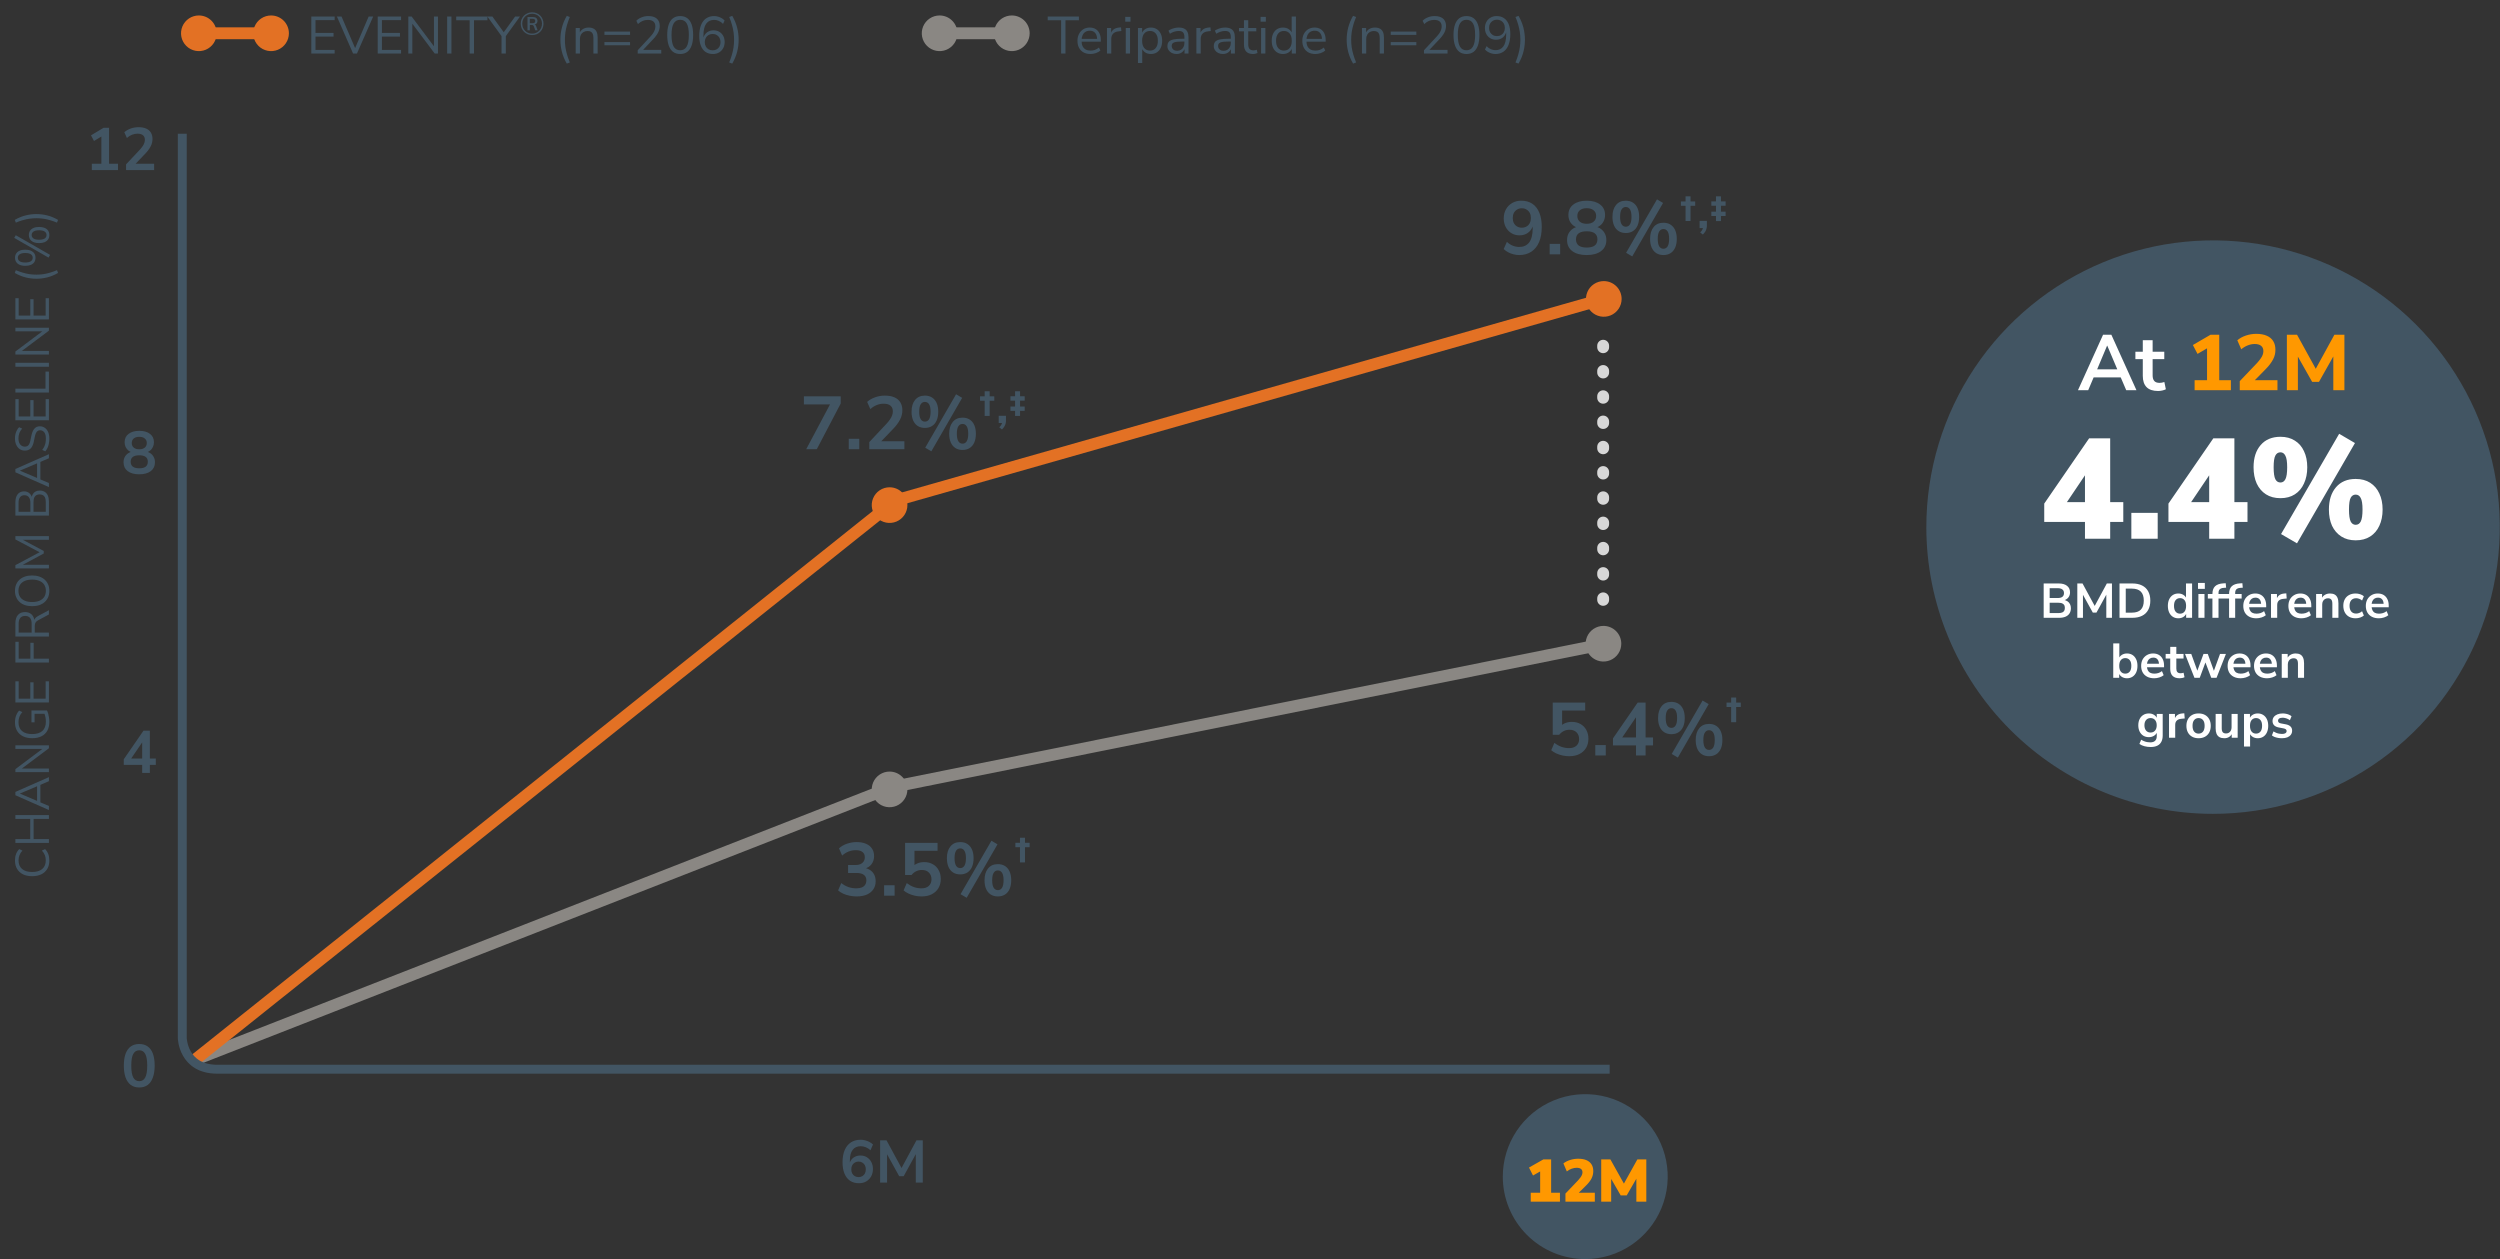 <svg width="667" height="336" viewBox="0 0 667 336" fill="none" xmlns="http://www.w3.org/2000/svg">
<rect x="0" y="0" width="667" height="336" fill="#333333" stroke="none"/>
<path d="M427.723 160.04V87.902" stroke="#D7D7D7" stroke-width="3.171" stroke-linecap="round" stroke-linejoin="round" stroke-dasharray="0.4 6.34"/>
<path d="M428.383 171.738L238.093 209.96L52.262 282.637" stroke="#8A8783" stroke-width="3.171"/>
<path d="M428.101 79.684L238.923 133.517L51.633 283.068" stroke="#E37124" stroke-width="3.171"/>
<path d="M228.527 239.169C227.887 239.169 227.26 239.102 226.647 238.969C226.047 238.849 225.487 238.669 224.967 238.429C224.447 238.189 223.993 237.902 223.607 237.569L224.447 235.609C225.073 236.089 225.713 236.442 226.367 236.669C227.02 236.895 227.713 237.009 228.447 237.009C229.033 237.009 229.527 236.929 229.927 236.769C230.327 236.609 230.627 236.369 230.827 236.049C231.04 235.729 231.147 235.342 231.147 234.889C231.147 234.222 230.92 233.729 230.467 233.409C230.027 233.075 229.38 232.909 228.527 232.909H226.267V230.789H228.287C228.793 230.789 229.227 230.709 229.587 230.549C229.947 230.375 230.227 230.135 230.427 229.829C230.627 229.522 230.727 229.149 230.727 228.709C230.727 228.095 230.52 227.629 230.107 227.309C229.707 226.989 229.12 226.829 228.347 226.829C227.653 226.829 227.007 226.949 226.407 227.189C225.807 227.415 225.233 227.775 224.687 228.269L223.847 226.349C224.407 225.815 225.107 225.402 225.947 225.109C226.787 224.815 227.66 224.669 228.567 224.669C229.54 224.669 230.373 224.822 231.067 225.129C231.76 225.422 232.287 225.849 232.647 226.409C233.02 226.955 233.207 227.622 233.207 228.409C233.207 229.249 232.973 229.975 232.507 230.589C232.04 231.189 231.4 231.589 230.587 231.789V231.549C231.227 231.655 231.773 231.869 232.227 232.189C232.68 232.509 233.027 232.915 233.267 233.409C233.507 233.902 233.627 234.469 233.627 235.109C233.627 235.935 233.42 236.655 233.007 237.269C232.593 237.882 232.007 238.355 231.247 238.689C230.487 239.009 229.58 239.169 228.527 239.169ZM235.879 238.969V236.189H238.679V238.969H235.879ZM245.88 239.169C245.266 239.169 244.66 239.102 244.06 238.969C243.473 238.835 242.92 238.649 242.4 238.409C241.893 238.169 241.453 237.889 241.08 237.569L241.92 235.609C242.533 236.075 243.166 236.429 243.82 236.669C244.473 236.895 245.146 237.009 245.84 237.009C246.68 237.009 247.333 236.795 247.8 236.369C248.28 235.929 248.52 235.342 248.52 234.609C248.52 233.862 248.293 233.262 247.84 232.809C247.386 232.342 246.766 232.109 245.98 232.109C245.406 232.109 244.893 232.222 244.44 232.449C243.986 232.662 243.573 232.995 243.2 233.449H241.48V224.869H250.14V226.989H243.98V231.469H243.32C243.666 231.002 244.12 230.642 244.68 230.389C245.253 230.135 245.886 230.009 246.58 230.009C247.473 230.009 248.246 230.202 248.9 230.589C249.566 230.962 250.08 231.489 250.44 232.169C250.813 232.835 251 233.615 251 234.509C251 235.429 250.793 236.242 250.38 236.949C249.966 237.642 249.373 238.189 248.6 238.589C247.84 238.975 246.933 239.169 245.88 239.169ZM257.912 239.529L256.272 238.569L264.512 224.309L266.132 225.269L257.912 239.529ZM256.192 233.289C255.445 233.289 254.805 233.115 254.272 232.769C253.739 232.422 253.332 231.929 253.052 231.289C252.772 230.635 252.632 229.862 252.632 228.969C252.632 227.635 252.945 226.589 253.572 225.829C254.199 225.055 255.072 224.669 256.192 224.669C256.939 224.669 257.579 224.842 258.112 225.189C258.645 225.535 259.052 226.029 259.332 226.669C259.612 227.309 259.752 228.075 259.752 228.969C259.752 229.862 259.612 230.635 259.332 231.289C259.052 231.929 258.645 232.422 258.112 232.769C257.579 233.115 256.939 233.289 256.192 233.289ZM256.192 231.609C256.672 231.609 257.045 231.395 257.312 230.969C257.579 230.529 257.712 229.862 257.712 228.969C257.712 228.075 257.579 227.415 257.312 226.989C257.045 226.562 256.672 226.349 256.192 226.349C255.712 226.349 255.339 226.562 255.072 226.989C254.805 227.402 254.672 228.062 254.672 228.969C254.672 229.875 254.805 230.542 255.072 230.969C255.339 231.395 255.712 231.609 256.192 231.609ZM266.232 239.169C265.485 239.169 264.845 238.995 264.312 238.649C263.779 238.302 263.372 237.809 263.092 237.169C262.812 236.515 262.672 235.742 262.672 234.849C262.672 233.515 262.985 232.469 263.612 231.709C264.239 230.935 265.112 230.549 266.232 230.549C266.979 230.549 267.619 230.722 268.152 231.069C268.685 231.415 269.092 231.909 269.372 232.549C269.652 233.189 269.792 233.955 269.792 234.849C269.792 235.742 269.652 236.515 269.372 237.169C269.092 237.809 268.685 238.302 268.152 238.649C267.619 238.995 266.979 239.169 266.232 239.169ZM266.232 237.489C266.712 237.489 267.085 237.275 267.352 236.849C267.619 236.409 267.752 235.742 267.752 234.849C267.752 233.955 267.619 233.295 267.352 232.869C267.085 232.442 266.712 232.229 266.232 232.229C265.752 232.229 265.379 232.442 265.112 232.869C264.845 233.282 264.712 233.942 264.712 234.849C264.712 235.755 264.845 236.422 265.112 236.849C265.379 237.275 265.752 237.489 266.232 237.489ZM272.134 230.085V226.029H270.898V224.865H272.134V223.509H273.466V224.865H274.702V226.029H273.466V230.085H272.134Z" fill="#425563"/>
<path d="M405.298 68.048C404.805 68.048 404.305 67.981 403.798 67.848C403.305 67.728 402.832 67.548 402.378 67.308C401.938 67.068 401.538 66.781 401.178 66.448L402.038 64.528C402.518 64.981 403.038 65.321 403.598 65.548C404.172 65.774 404.745 65.888 405.318 65.888C405.905 65.888 406.418 65.788 406.858 65.588C407.312 65.374 407.692 65.068 407.998 64.668C408.305 64.254 408.532 63.748 408.678 63.148C408.838 62.534 408.918 61.828 408.918 61.028V59.528H409.138C409.045 60.194 408.825 60.774 408.478 61.268C408.132 61.761 407.692 62.141 407.158 62.408C406.638 62.661 406.045 62.788 405.378 62.788C404.578 62.788 403.865 62.594 403.238 62.208C402.612 61.821 402.112 61.288 401.738 60.608C401.378 59.914 401.198 59.134 401.198 58.268C401.198 57.348 401.398 56.534 401.798 55.828C402.198 55.121 402.745 54.568 403.438 54.168C404.145 53.754 404.952 53.548 405.858 53.548C407.032 53.548 408.025 53.821 408.838 54.368C409.652 54.914 410.272 55.714 410.698 56.768C411.125 57.808 411.338 59.068 411.338 60.548C411.338 62.134 411.098 63.488 410.618 64.608C410.138 65.728 409.445 66.581 408.538 67.168C407.645 67.754 406.565 68.048 405.298 68.048ZM406.018 60.748C406.498 60.748 406.918 60.641 407.278 60.428C407.652 60.214 407.938 59.914 408.138 59.528C408.338 59.128 408.438 58.674 408.438 58.168C408.438 57.648 408.338 57.194 408.138 56.808C407.938 56.421 407.652 56.121 407.278 55.908C406.918 55.681 406.498 55.568 406.018 55.568C405.538 55.568 405.118 55.681 404.758 55.908C404.398 56.121 404.112 56.421 403.898 56.808C403.698 57.194 403.598 57.648 403.598 58.168C403.598 58.674 403.698 59.128 403.898 59.528C404.112 59.914 404.398 60.214 404.758 60.428C405.118 60.641 405.538 60.748 406.018 60.748ZM413.45 67.848V65.068H416.25V67.848H413.45ZM423.331 68.048C421.691 68.048 420.405 67.694 419.471 66.988C418.551 66.281 418.091 65.301 418.091 64.048C418.091 63.381 418.225 62.794 418.491 62.288C418.771 61.768 419.151 61.348 419.631 61.028C420.111 60.708 420.658 60.508 421.271 60.428V60.848C420.711 60.728 420.218 60.508 419.791 60.188C419.365 59.854 419.031 59.448 418.791 58.968C418.565 58.474 418.451 57.934 418.451 57.348C418.451 56.161 418.891 55.234 419.771 54.568C420.651 53.888 421.845 53.548 423.351 53.548C424.845 53.548 426.031 53.888 426.911 54.568C427.791 55.234 428.231 56.161 428.231 57.348C428.231 57.934 428.111 58.474 427.871 58.968C427.645 59.461 427.318 59.868 426.891 60.188C426.478 60.508 425.991 60.721 425.431 60.828V60.428C426.058 60.508 426.605 60.714 427.071 61.048C427.538 61.368 427.905 61.788 428.171 62.308C428.438 62.814 428.571 63.394 428.571 64.048C428.571 65.301 428.105 66.281 427.171 66.988C426.251 67.694 424.971 68.048 423.331 68.048ZM423.331 66.048C424.278 66.048 424.991 65.868 425.471 65.508C425.951 65.134 426.191 64.588 426.191 63.868C426.191 63.148 425.951 62.608 425.471 62.248C424.991 61.888 424.278 61.708 423.331 61.708C422.398 61.708 421.685 61.888 421.191 62.248C420.711 62.608 420.471 63.148 420.471 63.868C420.471 64.588 420.711 65.134 421.191 65.508C421.685 65.868 422.398 66.048 423.331 66.048ZM423.331 59.708C424.118 59.708 424.731 59.521 425.171 59.148C425.625 58.774 425.851 58.261 425.851 57.608C425.851 56.968 425.625 56.468 425.171 56.108C424.731 55.734 424.118 55.548 423.331 55.548C422.545 55.548 421.931 55.734 421.491 56.108C421.051 56.468 420.831 56.974 420.831 57.628C420.831 58.268 421.051 58.774 421.491 59.148C421.931 59.521 422.545 59.708 423.331 59.708ZM435.484 68.408L433.844 67.448L442.084 53.188L443.704 54.148L435.484 68.408ZM433.764 62.168C433.017 62.168 432.377 61.994 431.844 61.648C431.31 61.301 430.904 60.808 430.624 60.168C430.344 59.514 430.204 58.741 430.204 57.848C430.204 56.514 430.517 55.468 431.144 54.708C431.77 53.934 432.644 53.548 433.764 53.548C434.51 53.548 435.15 53.721 435.684 54.068C436.217 54.414 436.624 54.908 436.904 55.548C437.184 56.188 437.324 56.954 437.324 57.848C437.324 58.741 437.184 59.514 436.904 60.168C436.624 60.808 436.217 61.301 435.684 61.648C435.15 61.994 434.51 62.168 433.764 62.168ZM433.764 60.488C434.244 60.488 434.617 60.274 434.884 59.848C435.15 59.408 435.284 58.741 435.284 57.848C435.284 56.954 435.15 56.294 434.884 55.868C434.617 55.441 434.244 55.228 433.764 55.228C433.284 55.228 432.91 55.441 432.644 55.868C432.377 56.281 432.244 56.941 432.244 57.848C432.244 58.754 432.377 59.421 432.644 59.848C432.91 60.274 433.284 60.488 433.764 60.488ZM443.804 68.048C443.057 68.048 442.417 67.874 441.884 67.528C441.35 67.181 440.944 66.688 440.664 66.048C440.384 65.394 440.244 64.621 440.244 63.728C440.244 62.394 440.557 61.348 441.184 60.588C441.81 59.814 442.684 59.428 443.804 59.428C444.55 59.428 445.19 59.601 445.724 59.948C446.257 60.294 446.664 60.788 446.944 61.428C447.224 62.068 447.364 62.834 447.364 63.728C447.364 64.621 447.224 65.394 446.944 66.048C446.664 66.688 446.257 67.181 445.724 67.528C445.19 67.874 444.55 68.048 443.804 68.048ZM443.804 66.368C444.284 66.368 444.657 66.154 444.924 65.728C445.19 65.288 445.324 64.621 445.324 63.728C445.324 62.834 445.19 62.174 444.924 61.748C444.657 61.321 444.284 61.108 443.804 61.108C443.324 61.108 442.95 61.321 442.684 61.748C442.417 62.161 442.284 62.821 442.284 63.728C442.284 64.634 442.417 65.301 442.684 65.728C442.95 66.154 443.324 66.368 443.804 66.368ZM449.706 58.964V54.908H448.47V53.744H449.706V52.388H451.038V53.744H452.274V54.908H451.038V58.964H449.706ZM454.319 62.576L453.611 62.012C453.803 61.828 453.955 61.648 454.067 61.472C454.179 61.304 454.259 61.132 454.307 60.956C454.363 60.788 454.391 60.608 454.391 60.416L454.775 60.848H453.455V58.928H455.399V60.164C455.399 60.468 455.363 60.752 455.291 61.016C455.227 61.28 455.115 61.54 454.955 61.796C454.803 62.052 454.591 62.312 454.319 62.576ZM457.82 58.976V57.62H456.584V56.468H457.82V54.896H456.584V53.732H457.82V52.388H459.152V53.732H460.388V54.896H459.152V56.468H460.388V57.62H459.152V58.976H457.82Z" fill="#425563"/>
<path d="M215.098 119.848L221.918 107.008V107.888H214.478V105.748H224.298V107.668L217.918 119.848H215.098ZM226.45 119.848V117.068H229.25V119.848H226.45ZM231.931 119.848V117.948L236.491 113.088C236.905 112.648 237.231 112.241 237.471 111.868C237.725 111.494 237.911 111.134 238.031 110.788C238.151 110.441 238.211 110.094 238.211 109.748C238.211 109.081 237.998 108.574 237.571 108.228C237.158 107.881 236.551 107.708 235.751 107.708C235.125 107.708 234.511 107.828 233.911 108.068C233.325 108.294 232.758 108.654 232.211 109.148L231.351 107.228C231.911 106.721 232.611 106.314 233.451 106.008C234.291 105.701 235.165 105.548 236.071 105.548C237.085 105.548 237.938 105.701 238.631 106.008C239.325 106.314 239.851 106.761 240.211 107.348C240.571 107.934 240.751 108.648 240.751 109.488C240.751 109.914 240.698 110.334 240.591 110.748C240.498 111.148 240.345 111.548 240.131 111.948C239.931 112.348 239.671 112.761 239.351 113.188C239.045 113.601 238.671 114.034 238.231 114.488L234.471 118.408V117.728H241.291V119.848H231.931ZM248.484 120.408L246.844 119.448L255.084 105.188L256.704 106.148L248.484 120.408ZM246.764 114.168C246.017 114.168 245.377 113.994 244.844 113.648C244.31 113.301 243.904 112.808 243.624 112.168C243.344 111.514 243.204 110.741 243.204 109.848C243.204 108.514 243.517 107.468 244.144 106.708C244.77 105.934 245.644 105.548 246.764 105.548C247.51 105.548 248.15 105.721 248.684 106.068C249.217 106.414 249.624 106.908 249.904 107.548C250.184 108.188 250.324 108.954 250.324 109.848C250.324 110.741 250.184 111.514 249.904 112.168C249.624 112.808 249.217 113.301 248.684 113.648C248.15 113.994 247.51 114.168 246.764 114.168ZM246.764 112.488C247.244 112.488 247.617 112.274 247.884 111.848C248.15 111.408 248.284 110.741 248.284 109.848C248.284 108.954 248.15 108.294 247.884 107.868C247.617 107.441 247.244 107.228 246.764 107.228C246.284 107.228 245.91 107.441 245.644 107.868C245.377 108.281 245.244 108.941 245.244 109.848C245.244 110.754 245.377 111.421 245.644 111.848C245.91 112.274 246.284 112.488 246.764 112.488ZM256.804 120.048C256.057 120.048 255.417 119.874 254.884 119.528C254.35 119.181 253.944 118.688 253.664 118.048C253.384 117.394 253.244 116.621 253.244 115.728C253.244 114.394 253.557 113.348 254.184 112.588C254.81 111.814 255.684 111.428 256.804 111.428C257.55 111.428 258.19 111.601 258.724 111.948C259.257 112.294 259.664 112.788 259.944 113.428C260.224 114.068 260.364 114.834 260.364 115.728C260.364 116.621 260.224 117.394 259.944 118.048C259.664 118.688 259.257 119.181 258.724 119.528C258.19 119.874 257.55 120.048 256.804 120.048ZM256.804 118.368C257.284 118.368 257.657 118.154 257.924 117.728C258.19 117.288 258.324 116.621 258.324 115.728C258.324 114.834 258.19 114.174 257.924 113.748C257.657 113.321 257.284 113.108 256.804 113.108C256.324 113.108 255.95 113.321 255.684 113.748C255.417 114.161 255.284 114.821 255.284 115.728C255.284 116.634 255.417 117.301 255.684 117.728C255.95 118.154 256.324 118.368 256.804 118.368ZM262.706 110.964V106.908H261.47V105.744H262.706V104.388H264.038V105.744H265.274V106.908H264.038V110.964H262.706ZM267.319 114.576L266.611 114.012C266.803 113.828 266.955 113.648 267.067 113.472C267.179 113.304 267.259 113.132 267.307 112.956C267.363 112.788 267.391 112.608 267.391 112.416L267.775 112.848H266.455V110.928H268.399V112.164C268.399 112.468 268.363 112.752 268.291 113.016C268.227 113.28 268.115 113.54 267.955 113.796C267.803 114.052 267.591 114.312 267.319 114.576ZM270.82 110.976V109.62H269.584V108.468H270.82V106.896H269.584V105.732H270.82V104.388H272.152V105.732H273.388V106.896H272.152V108.468H273.388V109.62H272.152V110.976H270.82Z" fill="#425563"/>
<path d="M418.669 201.759C418.055 201.759 417.449 201.692 416.849 201.559C416.262 201.425 415.709 201.239 415.189 200.999C414.682 200.759 414.242 200.479 413.869 200.159L414.709 198.199C415.322 198.665 415.955 199.019 416.609 199.259C417.262 199.485 417.935 199.599 418.629 199.599C419.469 199.599 420.122 199.385 420.589 198.959C421.069 198.519 421.309 197.932 421.309 197.199C421.309 196.452 421.082 195.852 420.629 195.399C420.175 194.932 419.555 194.699 418.769 194.699C418.195 194.699 417.682 194.812 417.229 195.039C416.775 195.252 416.362 195.585 415.989 196.039H414.269V187.459H422.929V189.579H416.769V194.059H416.109C416.455 193.592 416.909 193.232 417.469 192.979C418.042 192.725 418.675 192.599 419.369 192.599C420.262 192.599 421.035 192.792 421.689 193.179C422.355 193.552 422.869 194.079 423.229 194.759C423.602 195.425 423.789 196.205 423.789 197.099C423.789 198.019 423.582 198.832 423.169 199.539C422.755 200.232 422.162 200.779 421.389 201.179C420.629 201.565 419.722 201.759 418.669 201.759ZM425.621 201.559V198.779H428.421V201.559H425.621ZM436.482 201.559V198.879H430.342V196.999L436.922 187.459H439.042V196.759H441.022V198.879H439.042V201.559H436.482ZM436.482 196.759V190.519H437.062L432.342 197.439V196.759H436.482ZM447.654 202.119L446.014 201.159L454.254 186.899L455.874 187.859L447.654 202.119ZM445.934 195.879C445.187 195.879 444.547 195.705 444.014 195.359C443.481 195.012 443.074 194.519 442.794 193.879C442.514 193.225 442.374 192.452 442.374 191.559C442.374 190.225 442.687 189.179 443.314 188.419C443.941 187.645 444.814 187.259 445.934 187.259C446.681 187.259 447.321 187.432 447.854 187.779C448.387 188.125 448.794 188.619 449.074 189.259C449.354 189.899 449.494 190.665 449.494 191.559C449.494 192.452 449.354 193.225 449.074 193.879C448.794 194.519 448.387 195.012 447.854 195.359C447.321 195.705 446.681 195.879 445.934 195.879ZM445.934 194.199C446.414 194.199 446.787 193.985 447.054 193.559C447.321 193.119 447.454 192.452 447.454 191.559C447.454 190.665 447.321 190.005 447.054 189.579C446.787 189.152 446.414 188.939 445.934 188.939C445.454 188.939 445.081 189.152 444.814 189.579C444.547 189.992 444.414 190.652 444.414 191.559C444.414 192.465 444.547 193.132 444.814 193.559C445.081 193.985 445.454 194.199 445.934 194.199ZM455.974 201.759C455.227 201.759 454.587 201.585 454.054 201.239C453.521 200.892 453.114 200.399 452.834 199.759C452.554 199.105 452.414 198.332 452.414 197.439C452.414 196.105 452.727 195.059 453.354 194.299C453.981 193.525 454.854 193.139 455.974 193.139C456.721 193.139 457.361 193.312 457.894 193.659C458.427 194.005 458.834 194.499 459.114 195.139C459.394 195.779 459.534 196.545 459.534 197.439C459.534 198.332 459.394 199.105 459.114 199.759C458.834 200.399 458.427 200.892 457.894 201.239C457.361 201.585 456.721 201.759 455.974 201.759ZM455.974 200.079C456.454 200.079 456.827 199.865 457.094 199.439C457.361 198.999 457.494 198.332 457.494 197.439C457.494 196.545 457.361 195.885 457.094 195.459C456.827 195.032 456.454 194.819 455.974 194.819C455.494 194.819 455.121 195.032 454.854 195.459C454.587 195.872 454.454 196.532 454.454 197.439C454.454 198.345 454.587 199.012 454.854 199.439C455.121 199.865 455.494 200.079 455.974 200.079ZM461.876 192.675V188.619H460.64V187.455H461.876V186.099H463.208V187.455H464.444V188.619H463.208V192.675H461.876Z" fill="#425563"/>
<path d="M242.095 134.764C242.095 135.705 241.816 136.624 241.293 137.407C240.77 138.189 240.028 138.798 239.159 139.158C238.289 139.518 237.333 139.613 236.41 139.429C235.488 139.246 234.64 138.793 233.975 138.127C233.31 137.462 232.857 136.615 232.673 135.692C232.49 134.769 232.584 133.813 232.944 132.944C233.304 132.075 233.914 131.332 234.696 130.809C235.478 130.287 236.398 130.008 237.338 130.008C238.6 130.008 239.81 130.509 240.702 131.401C241.594 132.293 242.095 133.503 242.095 134.764Z" fill="#E37124"/>
<path d="M242.095 210.612C242.095 211.553 241.816 212.472 241.293 213.254C240.77 214.036 240.028 214.646 239.159 215.006C238.289 215.366 237.333 215.46 236.41 215.277C235.488 215.093 234.64 214.64 233.975 213.975C233.31 213.31 232.857 212.462 232.673 211.54C232.49 210.617 232.584 209.661 232.944 208.792C233.304 207.923 233.914 207.18 234.696 206.657C235.478 206.134 236.398 205.855 237.338 205.855C238.6 205.855 239.81 206.357 240.702 207.249C241.594 208.141 242.095 209.35 242.095 210.612Z" fill="#8A8783"/>
<path d="M432.649 79.752C432.649 80.693 432.37 81.613 431.848 82.395C431.325 83.177 430.582 83.787 429.713 84.147C428.844 84.507 427.888 84.601 426.965 84.417C426.043 84.234 425.195 83.781 424.53 83.116C423.865 82.451 423.412 81.603 423.228 80.68C423.045 79.758 423.139 78.801 423.499 77.932C423.859 77.063 424.468 76.32 425.251 75.798C426.033 75.275 426.952 74.996 427.893 74.996C429.155 74.996 430.364 75.497 431.256 76.389C432.148 77.281 432.649 78.491 432.649 79.752Z" fill="#E37124"/>
<path d="M432.56 171.745C432.56 172.685 432.281 173.605 431.758 174.387C431.235 175.169 430.492 175.779 429.623 176.139C428.754 176.499 427.798 176.593 426.875 176.41C425.953 176.226 425.105 175.773 424.44 175.108C423.775 174.443 423.322 173.595 423.138 172.673C422.955 171.75 423.049 170.794 423.409 169.924C423.769 169.055 424.379 168.312 425.161 167.79C425.943 167.267 426.863 166.988 427.803 166.988C429.065 166.988 430.274 167.489 431.166 168.381C432.058 169.273 432.56 170.483 432.56 171.745Z" fill="#8A8783"/>
<path d="M48.633 35.684V276.953C48.633 276.953 48.818 285.266 57.946 285.266H429.458" stroke="#425563" stroke-width="2.378"/>
<path d="M37.152 290.14C36.266 290.14 35.514 289.916 34.896 289.468C34.288 289.01 33.824 288.348 33.504 287.484C33.194 286.62 33.04 285.564 33.04 284.316C33.04 283.058 33.194 282.002 33.504 281.148C33.824 280.284 34.288 279.634 34.896 279.196C35.514 278.759 36.266 278.54 37.152 278.54C38.048 278.54 38.8 278.759 39.408 279.196C40.026 279.634 40.49 280.279 40.8 281.132C41.109 281.986 41.264 283.042 41.264 284.3C41.264 285.548 41.104 286.61 40.784 287.484C40.474 288.348 40.016 289.01 39.408 289.468C38.8 289.916 38.048 290.14 37.152 290.14ZM37.152 288.46C37.877 288.46 38.41 288.13 38.752 287.468C39.104 286.796 39.28 285.74 39.28 284.3C39.28 282.871 39.104 281.836 38.752 281.196C38.41 280.546 37.877 280.22 37.152 280.22C36.437 280.22 35.904 280.546 35.552 281.196C35.2 281.836 35.024 282.876 35.024 284.316C35.024 285.746 35.2 286.796 35.552 287.468C35.904 288.13 36.437 288.46 37.152 288.46Z" fill="#425563"/>
<path d="M37.936 206.219V204.075H33.024V202.571L38.288 194.939H39.984V202.379H41.568V204.075H39.984V206.219H37.936ZM37.936 202.379V197.387H38.4L34.624 202.923V202.379H37.936Z" fill="#425563"/>
<path d="M37.152 126.543C35.84 126.543 34.81 126.26 34.064 125.695C33.328 125.129 32.96 124.345 32.96 123.343C32.96 122.809 33.066 122.34 33.28 121.935C33.504 121.519 33.808 121.183 34.192 120.927C34.576 120.671 35.013 120.511 35.504 120.447V120.783C35.056 120.687 34.661 120.511 34.32 120.255C33.978 119.988 33.712 119.663 33.52 119.279C33.338 118.884 33.248 118.452 33.248 117.983C33.248 117.033 33.6 116.292 34.304 115.759C35.008 115.215 35.962 114.943 37.168 114.943C38.362 114.943 39.312 115.215 40.016 115.759C40.72 116.292 41.072 117.033 41.072 117.983C41.072 118.452 40.976 118.884 40.784 119.279C40.602 119.673 40.341 119.999 40 120.255C39.669 120.511 39.28 120.681 38.832 120.767V120.447C39.333 120.511 39.77 120.676 40.144 120.943C40.517 121.199 40.81 121.535 41.024 121.951C41.237 122.356 41.344 122.82 41.344 123.343C41.344 124.345 40.97 125.129 40.224 125.695C39.488 126.26 38.464 126.543 37.152 126.543ZM37.152 124.943C37.909 124.943 38.48 124.799 38.864 124.511C39.248 124.212 39.44 123.775 39.44 123.199C39.44 122.623 39.248 122.191 38.864 121.903C38.48 121.615 37.909 121.471 37.152 121.471C36.405 121.471 35.834 121.615 35.44 121.903C35.056 122.191 34.864 122.623 34.864 123.199C34.864 123.775 35.056 124.212 35.44 124.511C35.834 124.799 36.405 124.943 37.152 124.943ZM37.152 119.871C37.781 119.871 38.272 119.721 38.624 119.423C38.986 119.124 39.168 118.713 39.168 118.191C39.168 117.679 38.986 117.279 38.624 116.991C38.272 116.692 37.781 116.543 37.152 116.543C36.522 116.543 36.032 116.692 35.68 116.991C35.328 117.279 35.152 117.684 35.152 118.207C35.152 118.719 35.328 119.124 35.68 119.423C36.032 119.721 36.522 119.871 37.152 119.871Z" fill="#425563"/>
<path d="M24.502 45.375V43.679H27.046V35.823H28.038L25.078 37.615L24.278 36.111L27.638 34.095H29.094V43.679H31.478V45.375H24.502ZM33.632 45.375V43.855L37.28 39.967C37.61 39.615 37.872 39.29 38.064 38.991C38.266 38.692 38.416 38.404 38.512 38.127C38.608 37.85 38.656 37.572 38.656 37.295C38.656 36.762 38.485 36.356 38.144 36.079C37.813 35.802 37.328 35.663 36.688 35.663C36.186 35.663 35.696 35.759 35.216 35.951C34.746 36.132 34.293 36.42 33.856 36.815L33.168 35.279C33.616 34.874 34.176 34.548 34.848 34.303C35.52 34.058 36.218 33.935 36.944 33.935C37.754 33.935 38.437 34.058 38.992 34.303C39.546 34.548 39.968 34.906 40.256 35.375C40.544 35.844 40.688 36.415 40.688 37.087C40.688 37.428 40.645 37.764 40.56 38.095C40.485 38.415 40.362 38.735 40.192 39.055C40.032 39.375 39.824 39.706 39.568 40.047C39.322 40.378 39.024 40.724 38.672 41.087L35.664 44.223V43.679H41.12V45.375H33.632Z" fill="#425563"/>
<path d="M13.165 229.567C13.165 230.447 12.979 231.199 12.607 231.825C12.235 232.451 11.706 232.932 11.021 233.271C10.336 233.6 9.521 233.765 8.573 233.765C7.626 233.765 6.815 233.6 6.138 233.271C5.453 232.932 4.925 232.451 4.553 231.825C4.181 231.199 3.995 230.447 3.995 229.567C3.995 228.95 4.092 228.379 4.286 227.855C4.481 227.331 4.764 226.891 5.136 226.536L5.986 226.942C5.622 227.331 5.36 227.736 5.2 228.159C5.031 228.574 4.946 229.034 4.946 229.542C4.946 230.548 5.263 231.317 5.897 231.85C6.531 232.383 7.424 232.649 8.573 232.649C9.723 232.649 10.62 232.383 11.262 231.85C11.897 231.317 12.214 230.548 12.214 229.542C12.214 229.034 12.133 228.574 11.973 228.159C11.804 227.736 11.537 227.331 11.174 226.942L12.023 226.536C12.387 226.891 12.67 227.331 12.873 227.855C13.068 228.379 13.165 228.95 13.165 229.567ZM13.051 224.901H4.109V223.861H8.066L8.066 218.496H4.109V217.456H13.051V218.496H8.967L8.967 223.861H13.051V224.901ZM13.051 216.115L4.109 212.17V211.283L13.051 207.338V208.416L10.501 209.52L10.768 209.012V214.466L10.501 213.946L13.051 215.037V216.115ZM5.327 211.739L10.134 213.781L9.893 214.086V209.393L10.134 209.672L5.327 211.714V211.739ZM13.051 206.012H4.109V205.201L11.706 199.506V199.81H4.109V198.846H13.051V199.633L5.453 205.327V205.036H13.051V206.012ZM13.165 192.539C13.165 193.495 12.983 194.302 12.62 194.962C12.256 195.613 11.732 196.108 11.047 196.446C10.362 196.784 9.542 196.953 8.586 196.953C7.639 196.953 6.823 196.784 6.138 196.446C5.453 196.108 4.925 195.622 4.553 194.987C4.181 194.353 3.995 193.588 3.995 192.692C3.995 192.269 4.037 191.871 4.122 191.499C4.206 191.119 4.333 190.768 4.502 190.447C4.663 190.117 4.866 189.829 5.111 189.584L5.948 189.99C5.593 190.396 5.335 190.815 5.174 191.246C5.014 191.677 4.933 192.163 4.933 192.704C4.933 193.728 5.25 194.51 5.885 195.051C6.519 195.584 7.419 195.85 8.586 195.85C9.77 195.85 10.675 195.575 11.3 195.025C11.926 194.467 12.239 193.63 12.239 192.514C12.239 192.108 12.201 191.711 12.125 191.322C12.04 190.933 11.926 190.565 11.782 190.218L12.379 190.447H9.22L9.22 192.717H8.396L8.396 189.546H12.531C12.649 189.774 12.759 190.058 12.861 190.396C12.954 190.734 13.025 191.089 13.076 191.461C13.135 191.833 13.165 192.193 13.165 192.539ZM13.051 187.421H4.109L4.109 181.776H4.984L4.984 186.406H8.079V182.043H8.954V186.406H12.176V181.776H13.051V187.421ZM13.051 176.768H4.109V171.238H4.984V175.728H8.104V171.492H8.979V175.728H13.051V176.768ZM13.051 169.82H4.109L4.109 166.281C4.109 165.325 4.333 164.59 4.781 164.074C5.229 163.558 5.868 163.3 6.696 163.3C7.221 163.3 7.677 163.419 8.066 163.655C8.447 163.884 8.738 164.222 8.941 164.67C9.136 165.118 9.233 165.655 9.233 166.281L9.068 166.154V165.9C9.068 165.571 9.153 165.283 9.322 165.038C9.491 164.793 9.762 164.569 10.134 164.366L13.051 162.793V163.935L10.184 165.482C9.948 165.609 9.762 165.752 9.626 165.913C9.491 166.065 9.398 166.243 9.347 166.446C9.296 166.64 9.271 166.877 9.271 167.156V168.78H13.051V169.82ZM8.447 168.78V166.433C8.447 165.74 8.303 165.216 8.015 164.86C7.719 164.505 7.28 164.328 6.696 164.328C6.13 164.328 5.703 164.505 5.415 164.86C5.119 165.216 4.971 165.74 4.971 166.433V168.78H8.447ZM13.165 157.643C13.165 158.26 13.059 158.822 12.848 159.33C12.628 159.837 12.319 160.268 11.922 160.623C11.524 160.978 11.043 161.253 10.476 161.448C9.909 161.634 9.275 161.727 8.573 161.727C7.863 161.727 7.229 161.634 6.671 161.448C6.104 161.253 5.627 160.978 5.238 160.623C4.84 160.268 4.536 159.841 4.324 159.342C4.105 158.835 3.995 158.268 3.995 157.643C3.995 157.009 4.1 156.442 4.312 155.943C4.523 155.436 4.828 155.005 5.225 154.649C5.622 154.286 6.104 154.011 6.671 153.825C7.229 153.63 7.859 153.533 8.561 153.533C9.271 153.533 9.909 153.63 10.476 153.825C11.043 154.019 11.524 154.294 11.922 154.649C12.319 155.005 12.628 155.436 12.848 155.943C13.059 156.442 13.165 157.009 13.165 157.643ZM12.239 157.643C12.239 157 12.095 156.459 11.808 156.019C11.52 155.571 11.102 155.229 10.552 154.992C10.002 154.755 9.343 154.637 8.573 154.637C7.796 154.637 7.136 154.755 6.595 154.992C6.054 155.229 5.639 155.571 5.352 156.019C5.064 156.459 4.921 157 4.921 157.643C4.921 158.268 5.064 158.805 5.352 159.254C5.639 159.693 6.058 160.031 6.608 160.268C7.149 160.505 7.804 160.623 8.573 160.623C9.343 160.623 10.002 160.505 10.552 160.268C11.093 160.031 11.512 159.693 11.808 159.254C12.095 158.805 12.239 158.268 12.239 157.643ZM13.051 151.648H4.109V150.773L10.92 147.146V147.526L4.109 143.924V143.049H13.051V144.013H5.504V143.709L11.668 146.994V147.678L5.491 151.002V150.697H13.051V151.648ZM13.051 137.566H4.109V133.989C4.109 133.076 4.312 132.366 4.718 131.858C5.124 131.351 5.699 131.097 6.443 131.097C7.001 131.097 7.466 131.262 7.838 131.592C8.21 131.913 8.455 132.353 8.573 132.911H8.396C8.447 132.488 8.569 132.125 8.764 131.82C8.95 131.516 9.199 131.283 9.512 131.123C9.816 130.962 10.176 130.882 10.59 130.882C11.123 130.882 11.575 131 11.947 131.237C12.311 131.465 12.586 131.799 12.772 132.239C12.958 132.678 13.051 133.211 13.051 133.837V137.566ZM12.214 136.551V133.938C12.214 133.668 12.193 133.427 12.15 133.215C12.108 132.996 12.045 132.805 11.96 132.645C11.867 132.484 11.757 132.349 11.63 132.239C11.503 132.129 11.351 132.048 11.174 131.998C10.996 131.939 10.797 131.909 10.578 131.909C10.349 131.909 10.15 131.939 9.981 131.998C9.804 132.048 9.652 132.129 9.525 132.239C9.389 132.349 9.28 132.484 9.195 132.645C9.11 132.805 9.047 132.996 9.005 133.215C8.962 133.427 8.941 133.668 8.941 133.938V136.551H12.214ZM8.104 136.551V134.141C8.104 133.482 7.969 132.983 7.698 132.645C7.428 132.298 7.039 132.125 6.531 132.125C6.007 132.125 5.614 132.298 5.352 132.645C5.081 132.983 4.946 133.482 4.946 134.141V136.551H8.104ZM13.051 129.956L4.109 126.012L4.109 125.124L13.051 121.179V122.257L10.501 123.361L10.768 122.853V128.307L10.501 127.787L13.051 128.878V129.956ZM5.327 125.58L10.134 127.622L9.893 127.927V123.234L10.134 123.513L5.327 125.555V125.58ZM13.165 117.036C13.165 117.501 13.123 117.941 13.038 118.355C12.954 118.761 12.835 119.137 12.683 119.484C12.522 119.822 12.328 120.131 12.1 120.41L11.262 120.042C11.474 119.754 11.656 119.463 11.808 119.167C11.951 118.862 12.062 118.537 12.138 118.19C12.205 117.835 12.239 117.45 12.239 117.036C12.239 116.275 12.1 115.713 11.82 115.349C11.533 114.977 11.157 114.791 10.692 114.791C10.446 114.791 10.235 114.85 10.057 114.969C9.88 115.078 9.728 115.264 9.601 115.527C9.474 115.78 9.368 116.114 9.284 116.529L9.017 117.848C8.848 118.643 8.573 119.239 8.193 119.636C7.804 120.025 7.288 120.219 6.646 120.219C6.113 120.219 5.648 120.084 5.25 119.814C4.853 119.535 4.544 119.15 4.324 118.659C4.105 118.161 3.995 117.594 3.995 116.96C3.995 116.554 4.037 116.169 4.122 115.806C4.206 115.442 4.333 115.108 4.502 114.804C4.663 114.491 4.861 114.216 5.098 113.979L5.91 114.347C5.563 114.728 5.314 115.129 5.162 115.552C5.001 115.975 4.921 116.448 4.921 116.973C4.921 117.421 4.988 117.81 5.124 118.139C5.259 118.461 5.458 118.714 5.72 118.9C5.973 119.078 6.269 119.167 6.608 119.167C7.013 119.167 7.335 119.044 7.571 118.799C7.808 118.545 7.982 118.135 8.092 117.569L8.371 116.25C8.548 115.396 8.819 114.766 9.182 114.36C9.537 113.945 10.024 113.738 10.641 113.738C11.131 113.738 11.571 113.873 11.96 114.144C12.341 114.406 12.636 114.787 12.848 115.286C13.059 115.776 13.165 116.359 13.165 117.036ZM13.051 112.124H4.109L4.109 106.48H4.984V111.11H8.079V106.747H8.954V111.11H12.176V106.48H13.051V112.124ZM13.051 104.73H4.109V103.69H12.138V99.136H13.051L13.051 104.73ZM13.051 97.843H4.109V96.803H13.051V97.843ZM13.051 94.598H4.109V93.786L11.706 88.091V88.396H4.109V87.432H13.051V88.218L5.453 93.913V93.621H13.051V94.598ZM13.051 85.209H4.109L4.109 79.565H4.984L4.984 84.194H8.079V79.831H8.954V84.194H12.176V79.565H13.051V85.209ZM15.486 72.819C14.547 73.36 13.6 73.754 12.645 73.999C11.689 74.244 10.713 74.367 9.715 74.367C8.717 74.367 7.741 74.244 6.785 73.999C5.83 73.754 4.883 73.36 3.944 72.819L4.223 72.084C4.849 72.346 5.466 72.566 6.075 72.743C6.675 72.921 7.276 73.056 7.876 73.149C8.476 73.234 9.089 73.276 9.715 73.276C10.332 73.276 10.945 73.234 11.554 73.149C12.155 73.056 12.755 72.921 13.355 72.743C13.956 72.566 14.573 72.346 15.207 72.084L15.486 72.819ZM13.368 68.007L12.949 68.73L3.792 63.467L4.21 62.756L13.368 68.007ZM9.474 68.768C9.474 69.216 9.368 69.605 9.157 69.935C8.937 70.257 8.624 70.502 8.218 70.671C7.804 70.84 7.309 70.924 6.734 70.924C5.872 70.924 5.204 70.734 4.73 70.354C4.248 69.973 4.007 69.445 4.007 68.768C4.007 68.32 4.117 67.935 4.337 67.614C4.549 67.293 4.857 67.048 5.263 66.879C5.669 66.701 6.159 66.612 6.734 66.612C7.309 66.612 7.8 66.701 8.206 66.879C8.612 67.048 8.924 67.293 9.144 67.614C9.364 67.935 9.474 68.32 9.474 68.768ZM8.726 68.768C8.726 68.379 8.561 68.071 8.231 67.842C7.893 67.614 7.394 67.5 6.734 67.5C6.075 67.5 5.58 67.614 5.25 67.842C4.921 68.071 4.756 68.379 4.756 68.768C4.756 69.166 4.921 69.479 5.25 69.707C5.58 69.927 6.075 70.037 6.734 70.037C7.394 70.037 7.893 69.927 8.231 69.707C8.561 69.479 8.726 69.166 8.726 68.768ZM13.165 62.706C13.165 63.145 13.059 63.53 12.848 63.86C12.628 64.181 12.315 64.43 11.909 64.608C11.495 64.777 11 64.862 10.425 64.862C9.563 64.862 8.895 64.671 8.421 64.291C7.939 63.902 7.698 63.374 7.698 62.706C7.698 62.257 7.808 61.873 8.028 61.551C8.239 61.23 8.548 60.985 8.954 60.816C9.36 60.638 9.85 60.549 10.425 60.549C11 60.549 11.495 60.634 11.909 60.803C12.315 60.972 12.628 61.217 12.848 61.539C13.059 61.86 13.165 62.249 13.165 62.706ZM12.417 62.706C12.417 62.308 12.252 61.999 11.922 61.78C11.584 61.551 11.085 61.437 10.425 61.437C9.766 61.437 9.271 61.551 8.941 61.78C8.612 61.999 8.447 62.308 8.447 62.706C8.447 63.094 8.612 63.403 8.941 63.632C9.271 63.851 9.766 63.961 10.425 63.961C11.093 63.961 11.592 63.851 11.922 63.632C12.252 63.403 12.417 63.094 12.417 62.706ZM15.486 58.663L15.207 59.399C14.564 59.129 13.939 58.909 13.33 58.74C12.729 58.562 12.133 58.431 11.541 58.346C10.941 58.262 10.332 58.22 9.715 58.22C9.098 58.22 8.493 58.262 7.901 58.346C7.301 58.431 6.696 58.562 6.088 58.74C5.479 58.909 4.857 59.129 4.223 59.399L3.944 58.663C4.883 58.122 5.834 57.729 6.798 57.484C7.753 57.239 8.726 57.116 9.715 57.116C10.713 57.116 11.689 57.239 12.645 57.484C13.6 57.729 14.547 58.122 15.486 58.663Z" fill="#425563"/>
<path d="M229.173 315.683C228.245 315.683 227.45 315.465 226.789 315.027C226.138 314.579 225.642 313.939 225.301 313.107C224.96 312.275 224.789 311.267 224.789 310.083C224.789 308.803 224.981 307.721 225.365 306.835C225.749 305.939 226.304 305.257 227.029 304.787C227.754 304.318 228.624 304.083 229.637 304.083C230.032 304.083 230.426 304.137 230.821 304.243C231.226 304.339 231.605 304.483 231.957 304.675C232.32 304.857 232.64 305.081 232.917 305.347L232.245 306.883C231.85 306.521 231.429 306.254 230.981 306.083C230.533 305.902 230.074 305.811 229.605 305.811C229.146 305.811 228.736 305.897 228.373 306.067C228.021 306.227 227.722 306.473 227.477 306.803C227.232 307.123 227.045 307.529 226.917 308.019C226.8 308.499 226.741 309.059 226.741 309.699V310.899H226.549C226.634 310.355 226.81 309.891 227.077 309.507C227.354 309.113 227.706 308.814 228.133 308.611C228.56 308.398 229.034 308.291 229.557 308.291C230.208 308.291 230.784 308.446 231.285 308.755C231.786 309.065 232.181 309.491 232.469 310.035C232.757 310.579 232.901 311.203 232.901 311.907C232.901 312.633 232.741 313.283 232.421 313.859C232.112 314.425 231.674 314.873 231.109 315.203C230.554 315.523 229.909 315.683 229.173 315.683ZM229.061 314.051C229.445 314.051 229.781 313.966 230.069 313.795C230.368 313.625 230.597 313.385 230.757 313.075C230.917 312.755 230.997 312.393 230.997 311.987C230.997 311.571 230.917 311.209 230.757 310.899C230.597 310.59 230.368 310.35 230.069 310.179C229.781 309.998 229.445 309.907 229.061 309.907C228.677 309.907 228.341 309.998 228.053 310.179C227.765 310.35 227.536 310.59 227.365 310.899C227.205 311.209 227.125 311.571 227.125 311.987C227.125 312.393 227.205 312.755 227.365 313.075C227.536 313.385 227.765 313.625 228.053 313.795C228.341 313.966 228.677 314.051 229.061 314.051ZM234.815 315.523V304.243H236.527L240.783 312.099H240.271L244.511 304.243H246.191V315.523H244.335V307.283H244.687L241.103 313.811H239.903L236.287 307.267H236.671V315.523H234.815Z" fill="#425563"/>
<path d="M422.945 335.922C427.297 335.922 431.55 334.632 435.168 332.214C438.786 329.797 441.606 326.361 443.271 322.341C444.936 318.321 445.371 313.897 444.523 309.63C443.674 305.362 441.578 301.442 438.502 298.365C435.425 295.289 431.505 293.193 427.237 292.345C422.97 291.496 418.546 291.931 414.526 293.597C410.506 295.262 407.07 298.081 404.653 301.699C402.236 305.317 400.945 309.571 400.945 313.922C400.945 319.757 403.263 325.352 407.389 329.478C411.515 333.604 417.111 335.922 422.945 335.922Z" fill="#425563"/>
<path d="M408.401 320.605V318.221H410.913V311.773H412.257L409.009 313.629L407.937 311.501L411.777 309.325H413.841V318.221H416.193V320.605H408.401ZM417.659 320.605V318.445L421.051 314.893C421.328 314.595 421.547 314.328 421.707 314.093C421.877 313.848 422 313.624 422.075 313.421C422.16 313.208 422.203 312.995 422.203 312.781C422.203 312.376 422.069 312.072 421.803 311.869C421.536 311.667 421.152 311.565 420.651 311.565C420.224 311.565 419.787 311.645 419.339 311.805C418.901 311.955 418.464 312.2 418.027 312.541L417.115 310.397C417.605 310.013 418.203 309.709 418.907 309.485C419.611 309.261 420.331 309.149 421.067 309.149C421.941 309.149 422.672 309.277 423.259 309.533C423.856 309.789 424.309 310.163 424.619 310.653C424.928 311.133 425.083 311.731 425.083 312.445C425.083 312.787 425.045 313.123 424.971 313.453C424.896 313.773 424.779 314.093 424.619 314.413C424.459 314.723 424.251 315.043 423.995 315.373C423.739 315.704 423.429 316.045 423.067 316.397L420.475 318.957V318.221H425.499V320.605H417.659ZM427.204 320.605V309.325H429.652L433.54 316.285H432.98L436.852 309.325H439.236V320.605H436.58V313.901H436.916L434.004 318.941H432.404L429.492 313.885H429.86V320.605H427.204Z" fill="#FF9800"/>
<path d="M283.109 14.281V5.405H279.525V4.411H287.855V5.405H284.271V14.281H283.109ZM290.954 14.407C290.236 14.407 289.615 14.267 289.092 13.987C288.579 13.698 288.178 13.292 287.888 12.769C287.608 12.247 287.468 11.621 287.468 10.893C287.468 10.184 287.608 9.568 287.888 9.045C288.168 8.513 288.551 8.098 289.036 7.799C289.531 7.501 290.1 7.351 290.744 7.351C291.36 7.351 291.888 7.487 292.326 7.757C292.765 8.028 293.101 8.411 293.334 8.905C293.577 9.4 293.698 9.993 293.698 10.683V11.117H288.336V10.375H292.942L292.718 10.557C292.718 9.811 292.55 9.232 292.214 8.821C291.888 8.401 291.407 8.191 290.772 8.191C290.296 8.191 289.89 8.303 289.554 8.527C289.228 8.742 288.98 9.045 288.812 9.437C288.644 9.82 288.56 10.268 288.56 10.781V10.865C288.56 11.435 288.649 11.915 288.826 12.307C289.013 12.699 289.288 12.998 289.652 13.203C290.016 13.399 290.45 13.497 290.954 13.497C291.356 13.497 291.743 13.437 292.116 13.315C292.499 13.185 292.858 12.975 293.194 12.685L293.586 13.483C293.278 13.763 292.886 13.987 292.41 14.155C291.934 14.323 291.449 14.407 290.954 14.407ZM295.339 14.281V7.477H296.445V9.087H296.305C296.464 8.537 296.739 8.121 297.131 7.841C297.523 7.552 298.041 7.384 298.685 7.337L299.091 7.295L299.175 8.275L298.461 8.359C297.827 8.415 297.337 8.621 296.991 8.975C296.655 9.321 296.487 9.797 296.487 10.403V14.281H295.339ZM300.217 5.783V4.509H301.617V5.783H300.217ZM300.357 14.281V7.477H301.491V14.281H300.357ZM303.611 16.801V7.477H304.717V9.087H304.577C304.726 8.555 305.02 8.135 305.459 7.827C305.907 7.51 306.439 7.351 307.055 7.351C307.662 7.351 308.189 7.496 308.637 7.785C309.094 8.065 309.444 8.471 309.687 9.003C309.939 9.526 310.065 10.151 310.065 10.879C310.065 11.598 309.939 12.223 309.687 12.755C309.444 13.278 309.099 13.684 308.651 13.973C308.203 14.263 307.671 14.407 307.055 14.407C306.439 14.407 305.912 14.253 305.473 13.945C305.034 13.628 304.736 13.208 304.577 12.685H304.745V16.801H303.611ZM306.817 13.497C307.461 13.497 307.97 13.273 308.343 12.825C308.726 12.368 308.917 11.719 308.917 10.879C308.917 10.03 308.726 9.381 308.343 8.933C307.97 8.485 307.461 8.261 306.817 8.261C306.182 8.261 305.674 8.485 305.291 8.933C304.908 9.381 304.717 10.03 304.717 10.879C304.717 11.719 304.908 12.368 305.291 12.825C305.674 13.273 306.182 13.497 306.817 13.497ZM313.915 14.407C313.448 14.407 313.028 14.319 312.655 14.141C312.291 13.955 312.002 13.703 311.787 13.385C311.572 13.068 311.465 12.713 311.465 12.321C311.465 11.817 311.591 11.421 311.843 11.131C312.104 10.842 312.529 10.637 313.117 10.515C313.714 10.394 314.526 10.333 315.553 10.333H316.183V11.075H315.567C314.998 11.075 314.522 11.094 314.139 11.131C313.756 11.169 313.453 11.234 313.229 11.327C313.005 11.421 312.846 11.542 312.753 11.691C312.66 11.841 312.613 12.027 312.613 12.251C312.613 12.634 312.744 12.947 313.005 13.189C313.276 13.432 313.64 13.553 314.097 13.553C314.47 13.553 314.797 13.465 315.077 13.287C315.366 13.11 315.59 12.867 315.749 12.559C315.917 12.251 316.001 11.897 316.001 11.495V9.899C316.001 9.321 315.884 8.905 315.651 8.653C315.418 8.392 315.035 8.261 314.503 8.261C314.092 8.261 313.696 8.322 313.313 8.443C312.93 8.555 312.538 8.742 312.137 9.003L311.745 8.177C311.988 8.009 312.263 7.865 312.571 7.743C312.879 7.613 313.201 7.515 313.537 7.449C313.873 7.384 314.195 7.351 314.503 7.351C315.091 7.351 315.576 7.449 315.959 7.645C316.342 7.832 316.626 8.121 316.813 8.513C317 8.896 317.093 9.391 317.093 9.997V14.281H316.029V12.699H316.155C316.08 13.054 315.936 13.357 315.721 13.609C315.516 13.861 315.259 14.057 314.951 14.197C314.643 14.337 314.298 14.407 313.915 14.407ZM319.197 14.281V7.477H320.303V9.087H320.163C320.321 8.537 320.597 8.121 320.989 7.841C321.381 7.552 321.899 7.384 322.543 7.337L322.949 7.295L323.033 8.275L322.319 8.359C321.684 8.415 321.194 8.621 320.849 8.975C320.513 9.321 320.345 9.797 320.345 10.403V14.281H319.197ZM326.288 14.407C325.821 14.407 325.401 14.319 325.028 14.141C324.664 13.955 324.375 13.703 324.16 13.385C323.945 13.068 323.838 12.713 323.838 12.321C323.838 11.817 323.964 11.421 324.216 11.131C324.477 10.842 324.902 10.637 325.49 10.515C326.087 10.394 326.899 10.333 327.926 10.333H328.556V11.075H327.94C327.371 11.075 326.895 11.094 326.512 11.131C326.129 11.169 325.826 11.234 325.602 11.327C325.378 11.421 325.219 11.542 325.126 11.691C325.033 11.841 324.986 12.027 324.986 12.251C324.986 12.634 325.117 12.947 325.378 13.189C325.649 13.432 326.013 13.553 326.47 13.553C326.843 13.553 327.17 13.465 327.45 13.287C327.739 13.11 327.963 12.867 328.122 12.559C328.29 12.251 328.374 11.897 328.374 11.495V9.899C328.374 9.321 328.257 8.905 328.024 8.653C327.791 8.392 327.408 8.261 326.876 8.261C326.465 8.261 326.069 8.322 325.686 8.443C325.303 8.555 324.911 8.742 324.51 9.003L324.118 8.177C324.361 8.009 324.636 7.865 324.944 7.743C325.252 7.613 325.574 7.515 325.91 7.449C326.246 7.384 326.568 7.351 326.876 7.351C327.464 7.351 327.949 7.449 328.332 7.645C328.715 7.832 328.999 8.121 329.186 8.513C329.373 8.896 329.466 9.391 329.466 9.997V14.281H328.402V12.699H328.528C328.453 13.054 328.309 13.357 328.094 13.609C327.889 13.861 327.632 14.057 327.324 14.197C327.016 14.337 326.671 14.407 326.288 14.407ZM334.3 14.407C333.497 14.407 332.895 14.193 332.494 13.763C332.093 13.334 331.892 12.723 331.892 11.929V8.359H330.562V7.477H331.892V5.391H333.026V7.477H335.182V8.359H333.026V11.817C333.026 12.349 333.138 12.755 333.362 13.035C333.586 13.306 333.95 13.441 334.454 13.441C334.603 13.441 334.753 13.423 334.902 13.385C335.051 13.348 335.187 13.311 335.308 13.273L335.504 14.141C335.383 14.207 335.205 14.267 334.972 14.323C334.739 14.379 334.515 14.407 334.3 14.407ZM336.324 5.783V4.509H337.724V5.783H336.324ZM336.464 14.281V7.477H337.598V14.281H336.464ZM342.308 14.407C341.702 14.407 341.17 14.263 340.712 13.973C340.264 13.684 339.914 13.278 339.662 12.755C339.42 12.223 339.298 11.598 339.298 10.879C339.298 10.151 339.42 9.526 339.662 9.003C339.914 8.471 340.264 8.065 340.712 7.785C341.17 7.496 341.702 7.351 342.308 7.351C342.924 7.351 343.452 7.505 343.89 7.813C344.329 8.121 344.623 8.537 344.772 9.059H344.618V4.411H345.752V14.281H344.646V12.657H344.786C344.637 13.189 344.338 13.614 343.89 13.931C343.452 14.249 342.924 14.407 342.308 14.407ZM342.546 13.497C343.19 13.497 343.699 13.273 344.072 12.825C344.455 12.368 344.646 11.719 344.646 10.879C344.646 10.03 344.455 9.381 344.072 8.933C343.699 8.485 343.19 8.261 342.546 8.261C341.912 8.261 341.403 8.485 341.02 8.933C340.638 9.381 340.446 10.03 340.446 10.879C340.446 11.719 340.638 12.368 341.02 12.825C341.403 13.273 341.912 13.497 342.546 13.497ZM350.946 14.407C350.228 14.407 349.607 14.267 349.084 13.987C348.571 13.698 348.17 13.292 347.88 12.769C347.6 12.247 347.46 11.621 347.46 10.893C347.46 10.184 347.6 9.568 347.88 9.045C348.16 8.513 348.543 8.098 349.028 7.799C349.523 7.501 350.092 7.351 350.736 7.351C351.352 7.351 351.88 7.487 352.318 7.757C352.757 8.028 353.093 8.411 353.326 8.905C353.569 9.4 353.69 9.993 353.69 10.683V11.117H348.328V10.375H352.934L352.71 10.557C352.71 9.811 352.542 9.232 352.206 8.821C351.88 8.401 351.399 8.191 350.764 8.191C350.288 8.191 349.882 8.303 349.546 8.527C349.22 8.742 348.972 9.045 348.804 9.437C348.636 9.82 348.552 10.268 348.552 10.781V10.865C348.552 11.435 348.641 11.915 348.818 12.307C349.005 12.699 349.28 12.998 349.644 13.203C350.008 13.399 350.442 13.497 350.946 13.497C351.348 13.497 351.735 13.437 352.108 13.315C352.491 13.185 352.85 12.975 353.186 12.685L353.578 13.483C353.27 13.763 352.878 13.987 352.402 14.155C351.926 14.323 351.441 14.407 350.946 14.407ZM360.999 16.969C360.402 15.933 359.968 14.888 359.697 13.833C359.427 12.779 359.291 11.701 359.291 10.599C359.291 9.498 359.427 8.42 359.697 7.365C359.968 6.311 360.402 5.265 360.999 4.229L361.811 4.537C361.522 5.228 361.279 5.909 361.083 6.581C360.887 7.244 360.738 7.907 360.635 8.569C360.542 9.232 360.495 9.909 360.495 10.599C360.495 11.281 360.542 11.957 360.635 12.629C360.738 13.292 360.887 13.955 361.083 14.617C361.279 15.28 361.522 15.961 361.811 16.661L360.999 16.969ZM363.371 14.281V7.477H364.477V8.989H364.323C364.519 8.448 364.836 8.042 365.275 7.771C365.723 7.491 366.236 7.351 366.815 7.351C367.356 7.351 367.804 7.449 368.159 7.645C368.523 7.832 368.793 8.126 368.971 8.527C369.148 8.929 369.237 9.433 369.237 10.039V14.281H368.103V10.109C368.103 9.689 368.047 9.344 367.935 9.073C367.832 8.803 367.664 8.602 367.431 8.471C367.207 8.341 366.913 8.275 366.549 8.275C366.138 8.275 365.779 8.364 365.471 8.541C365.163 8.719 364.925 8.966 364.757 9.283C364.589 9.601 364.505 9.974 364.505 10.403V14.281H363.371ZM371.048 9.297V8.429H377.88V9.297H371.048ZM371.048 12.083V11.229H377.88V12.083H371.048ZM379.918 14.281V13.413L383.292 9.773C383.61 9.428 383.866 9.106 384.062 8.807C384.258 8.499 384.403 8.201 384.496 7.911C384.59 7.622 384.636 7.328 384.636 7.029C384.636 6.469 384.464 6.045 384.118 5.755C383.782 5.457 383.288 5.307 382.634 5.307C382.13 5.307 381.659 5.401 381.22 5.587C380.791 5.765 380.38 6.045 379.988 6.427L379.554 5.531C379.918 5.158 380.38 4.859 380.94 4.635C381.51 4.402 382.107 4.285 382.732 4.285C383.395 4.285 383.955 4.388 384.412 4.593C384.87 4.799 385.215 5.102 385.448 5.503C385.682 5.895 385.798 6.376 385.798 6.945C385.798 7.244 385.761 7.538 385.686 7.827C385.621 8.107 385.514 8.392 385.364 8.681C385.224 8.961 385.042 9.251 384.818 9.549C384.604 9.848 384.342 10.156 384.034 10.473L381.066 13.623V13.301H386.204V14.281H379.918ZM391.253 14.407C390.506 14.407 389.871 14.216 389.349 13.833C388.835 13.441 388.448 12.867 388.187 12.111C387.925 11.355 387.795 10.431 387.795 9.339C387.795 8.238 387.925 7.314 388.187 6.567C388.448 5.811 388.835 5.242 389.349 4.859C389.871 4.477 390.506 4.285 391.253 4.285C392.009 4.285 392.643 4.477 393.157 4.859C393.67 5.242 394.057 5.807 394.319 6.553C394.58 7.3 394.711 8.224 394.711 9.325C394.711 10.427 394.58 11.355 394.319 12.111C394.057 12.867 393.67 13.441 393.157 13.833C392.643 14.216 392.009 14.407 391.253 14.407ZM391.253 13.413C392.037 13.413 392.615 13.082 392.989 12.419C393.371 11.757 393.563 10.725 393.563 9.325C393.563 7.925 393.376 6.903 393.003 6.259C392.629 5.606 392.046 5.279 391.253 5.279C390.478 5.279 389.899 5.606 389.517 6.259C389.134 6.913 388.943 7.935 388.943 9.325C388.943 10.725 389.129 11.757 389.503 12.419C389.885 13.082 390.469 13.413 391.253 13.413ZM398.975 14.407C398.639 14.407 398.299 14.361 397.953 14.267C397.608 14.165 397.281 14.025 396.973 13.847C396.675 13.67 396.413 13.46 396.189 13.217L396.623 12.307C396.959 12.671 397.333 12.942 397.743 13.119C398.154 13.297 398.569 13.385 398.989 13.385C399.447 13.385 399.853 13.301 400.207 13.133C400.562 12.965 400.861 12.713 401.103 12.377C401.346 12.032 401.528 11.607 401.649 11.103C401.78 10.59 401.845 9.997 401.845 9.325V8.023H401.957C401.901 8.546 401.743 9.003 401.481 9.395C401.229 9.787 400.903 10.086 400.501 10.291C400.1 10.497 399.647 10.599 399.143 10.599C398.565 10.599 398.051 10.469 397.603 10.207C397.165 9.946 396.815 9.577 396.553 9.101C396.301 8.625 396.175 8.089 396.175 7.491C396.175 6.866 396.306 6.315 396.567 5.839C396.838 5.354 397.207 4.976 397.673 4.705C398.149 4.425 398.695 4.285 399.311 4.285C400.086 4.285 400.744 4.477 401.285 4.859C401.836 5.233 402.251 5.779 402.531 6.497C402.811 7.216 402.951 8.084 402.951 9.101C402.951 10.231 402.793 11.192 402.475 11.985C402.167 12.779 401.715 13.381 401.117 13.791C400.529 14.202 399.815 14.407 398.975 14.407ZM399.395 9.633C399.806 9.633 400.17 9.54 400.487 9.353C400.805 9.167 401.052 8.91 401.229 8.583C401.407 8.257 401.495 7.879 401.495 7.449C401.495 7.011 401.407 6.628 401.229 6.301C401.052 5.975 400.805 5.718 400.487 5.531C400.17 5.345 399.806 5.251 399.395 5.251C398.975 5.251 398.607 5.345 398.289 5.531C397.981 5.718 397.734 5.975 397.547 6.301C397.37 6.628 397.281 7.011 397.281 7.449C397.281 7.879 397.37 8.257 397.547 8.583C397.734 8.91 397.981 9.167 398.289 9.353C398.607 9.54 398.975 9.633 399.395 9.633ZM405.144 16.969L404.332 16.661C404.63 15.952 404.873 15.261 405.06 14.589C405.256 13.927 405.4 13.269 405.494 12.615C405.587 11.953 405.634 11.281 405.634 10.599C405.634 9.918 405.587 9.251 405.494 8.597C405.4 7.935 405.256 7.267 405.06 6.595C404.873 5.923 404.63 5.237 404.332 4.537L405.144 4.229C405.741 5.265 406.175 6.315 406.446 7.379C406.716 8.434 406.852 9.507 406.852 10.599C406.852 11.701 406.716 12.779 406.446 13.833C406.175 14.888 405.741 15.933 405.144 16.969Z" fill="#425563"/>
<path d="M251.008 8.879H269.96H251.008Z" fill="#8A8783"/>
<path d="M251.008 8.879H269.96" stroke="#8A8783" stroke-width="3.171" stroke-linecap="round" stroke-linejoin="round"/>
<path d="M255.442 8.881C255.442 9.822 255.163 10.742 254.641 11.524C254.118 12.306 253.375 12.916 252.506 13.276C251.637 13.636 250.681 13.73 249.758 13.546C248.835 13.363 247.988 12.91 247.323 12.245C246.658 11.579 246.205 10.732 246.021 9.809C245.838 8.887 245.932 7.93 246.292 7.061C246.652 6.192 247.261 5.449 248.044 4.927C248.826 4.404 249.745 4.125 250.686 4.125C251.947 4.125 253.157 4.626 254.049 5.518C254.941 6.41 255.442 7.62 255.442 8.881Z" fill="#8A8783"/>
<path d="M274.712 8.881C274.712 9.822 274.433 10.742 273.91 11.524C273.388 12.306 272.645 12.916 271.776 13.276C270.907 13.636 269.95 13.73 269.028 13.546C268.105 13.363 267.258 12.91 266.592 12.245C265.927 11.579 265.474 10.732 265.291 9.809C265.107 8.887 265.201 7.93 265.561 7.061C265.921 6.192 266.531 5.449 267.313 4.927C268.095 4.404 269.015 4.125 269.956 4.125C271.217 4.125 272.427 4.626 273.319 5.518C274.211 6.41 274.712 7.62 274.712 8.881Z" fill="#8A8783"/>
<path d="M83.054 14.281V4.411H89.284V5.377H84.174V8.793H88.99V9.759H84.174V13.315H89.284V14.281H83.054ZM94.2 14.281L89.888 4.411H91.12L94.97 13.357H94.522L98.358 4.411H99.562L95.236 14.281H94.2ZM100.773 14.281V4.411H107.003V5.377H101.893V8.793H106.709V9.759H101.893V13.315H107.003V14.281H100.773ZM108.935 14.281V4.411H109.831L116.117 12.797H115.781V4.411H116.845V14.281H115.977L109.691 5.895H110.013V14.281H108.935ZM119.298 14.281V4.411H120.446V14.281H119.298ZM125.302 14.281V5.405H121.718V4.411H130.048V5.405H126.464V14.281H125.302ZM133.805 14.281V9.171L134.057 9.969L130.025 4.411H131.369L134.547 8.807H134.253L137.431 4.411H138.733L134.715 9.969L134.953 9.171V14.281H133.805ZM141.974 9.357C141.548 9.357 141.148 9.281 140.773 9.13C140.403 8.973 140.081 8.758 139.807 8.483C139.532 8.209 139.317 7.887 139.16 7.517C139.009 7.142 138.933 6.742 138.933 6.316C138.933 5.885 139.009 5.484 139.16 5.115C139.317 4.745 139.532 4.426 139.807 4.157C140.081 3.883 140.403 3.67 140.773 3.519C141.142 3.362 141.543 3.284 141.974 3.284C142.405 3.284 142.806 3.362 143.175 3.519C143.545 3.67 143.864 3.883 144.133 4.157C144.407 4.426 144.62 4.745 144.771 5.115C144.928 5.484 145.006 5.885 145.006 6.316C145.006 6.742 144.928 7.142 144.771 7.517C144.62 7.887 144.407 8.209 144.133 8.483C143.864 8.758 143.545 8.973 143.175 9.13C142.806 9.281 142.405 9.357 141.974 9.357ZM141.974 8.97C142.349 8.97 142.696 8.903 143.016 8.769C143.335 8.634 143.612 8.447 143.847 8.206C144.088 7.965 144.273 7.685 144.402 7.366C144.536 7.041 144.603 6.691 144.603 6.316C144.603 5.941 144.536 5.594 144.402 5.274C144.273 4.95 144.088 4.67 143.847 4.434C143.612 4.194 143.335 4.006 143.016 3.872C142.696 3.737 142.349 3.67 141.974 3.67C141.599 3.67 141.249 3.737 140.924 3.872C140.605 4.006 140.325 4.194 140.084 4.434C139.849 4.67 139.664 4.95 139.53 5.274C139.401 5.594 139.336 5.941 139.336 6.316C139.336 6.691 139.401 7.041 139.53 7.366C139.664 7.685 139.849 7.965 140.084 8.206C140.325 8.447 140.605 8.634 140.924 8.769C141.249 8.903 141.599 8.97 141.974 8.97ZM140.739 8.088V4.544H142.209C142.59 4.544 142.881 4.636 143.083 4.821C143.29 5.006 143.394 5.258 143.394 5.577C143.394 5.896 143.293 6.142 143.091 6.316C142.89 6.484 142.601 6.568 142.226 6.568L142.344 6.484C142.517 6.484 142.663 6.523 142.78 6.602C142.898 6.68 142.99 6.826 143.058 7.038L143.436 8.088H142.806L142.419 7.005C142.369 6.87 142.293 6.781 142.192 6.736C142.097 6.686 141.98 6.66 141.84 6.66H141.243L141.361 6.576V8.088H140.739ZM141.352 6.182H142.125C142.355 6.182 142.526 6.134 142.638 6.039C142.75 5.944 142.806 5.798 142.806 5.602C142.806 5.406 142.75 5.26 142.638 5.165C142.526 5.07 142.355 5.022 142.125 5.022H141.352V6.182ZM151.219 16.969C150.621 15.933 150.187 14.888 149.917 13.833C149.646 12.779 149.511 11.701 149.511 10.599C149.511 9.498 149.646 8.42 149.917 7.365C150.187 6.311 150.621 5.265 151.219 4.229L152.031 4.537C151.741 5.228 151.499 5.909 151.303 6.581C151.107 7.244 150.957 7.907 150.855 8.569C150.761 9.232 150.715 9.909 150.715 10.599C150.715 11.281 150.761 11.957 150.855 12.629C150.957 13.292 151.107 13.955 151.303 14.617C151.499 15.28 151.741 15.961 152.031 16.661L151.219 16.969ZM153.59 14.281V7.477H154.696V8.989H154.542C154.738 8.448 155.055 8.042 155.494 7.771C155.942 7.491 156.455 7.351 157.034 7.351C157.575 7.351 158.023 7.449 158.378 7.645C158.742 7.832 159.013 8.126 159.19 8.527C159.367 8.929 159.456 9.433 159.456 10.039V14.281H158.322V10.109C158.322 9.689 158.266 9.344 158.154 9.073C158.051 8.803 157.883 8.602 157.65 8.471C157.426 8.341 157.132 8.275 156.768 8.275C156.357 8.275 155.998 8.364 155.69 8.541C155.382 8.719 155.144 8.966 154.976 9.283C154.808 9.601 154.724 9.974 154.724 10.403V14.281H153.59ZM161.267 9.297V8.429H168.099V9.297H161.267ZM161.267 12.083V11.229H168.099V12.083H161.267ZM170.137 14.281V13.413L173.511 9.773C173.829 9.428 174.085 9.106 174.281 8.807C174.477 8.499 174.622 8.201 174.715 7.911C174.809 7.622 174.855 7.328 174.855 7.029C174.855 6.469 174.683 6.045 174.337 5.755C174.001 5.457 173.507 5.307 172.853 5.307C172.349 5.307 171.878 5.401 171.439 5.587C171.01 5.765 170.599 6.045 170.207 6.427L169.773 5.531C170.137 5.158 170.599 4.859 171.159 4.635C171.729 4.402 172.326 4.285 172.951 4.285C173.614 4.285 174.174 4.388 174.631 4.593C175.089 4.799 175.434 5.102 175.667 5.503C175.901 5.895 176.017 6.376 176.017 6.945C176.017 7.244 175.98 7.538 175.905 7.827C175.84 8.107 175.733 8.392 175.583 8.681C175.443 8.961 175.261 9.251 175.037 9.549C174.823 9.848 174.561 10.156 174.253 10.473L171.285 13.623V13.301H176.423V14.281H170.137ZM181.472 14.407C180.725 14.407 180.091 14.216 179.568 13.833C179.055 13.441 178.667 12.867 178.406 12.111C178.145 11.355 178.014 10.431 178.014 9.339C178.014 8.238 178.145 7.314 178.406 6.567C178.667 5.811 179.055 5.242 179.568 4.859C180.091 4.477 180.725 4.285 181.472 4.285C182.228 4.285 182.863 4.477 183.376 4.859C183.889 5.242 184.277 5.807 184.538 6.553C184.799 7.3 184.93 8.224 184.93 9.325C184.93 10.427 184.799 11.355 184.538 12.111C184.277 12.867 183.889 13.441 183.376 13.833C182.863 14.216 182.228 14.407 181.472 14.407ZM181.472 13.413C182.256 13.413 182.835 13.082 183.208 12.419C183.591 11.757 183.782 10.725 183.782 9.325C183.782 7.925 183.595 6.903 183.222 6.259C182.849 5.606 182.265 5.279 181.472 5.279C180.697 5.279 180.119 5.606 179.736 6.259C179.353 6.913 179.162 7.935 179.162 9.325C179.162 10.725 179.349 11.757 179.722 12.419C180.105 13.082 180.688 13.413 181.472 13.413ZM190.217 14.407C189.433 14.407 188.765 14.221 188.215 13.847C187.673 13.465 187.263 12.914 186.983 12.195C186.703 11.477 186.563 10.609 186.563 9.591C186.563 8.453 186.717 7.491 187.025 6.707C187.342 5.914 187.799 5.312 188.397 4.901C189.003 4.491 189.722 4.285 190.553 4.285C190.889 4.285 191.229 4.337 191.575 4.439C191.92 4.533 192.242 4.668 192.541 4.845C192.849 5.023 193.11 5.233 193.325 5.475L192.905 6.371C192.559 6.007 192.181 5.741 191.771 5.573C191.369 5.396 190.954 5.307 190.525 5.307C190.067 5.307 189.661 5.391 189.307 5.559C188.961 5.727 188.663 5.984 188.411 6.329C188.168 6.665 187.986 7.09 187.865 7.603C187.743 8.107 187.683 8.695 187.683 9.367V10.669H187.557C187.613 10.137 187.767 9.68 188.019 9.297C188.28 8.905 188.611 8.607 189.013 8.401C189.414 8.196 189.867 8.093 190.371 8.093C190.949 8.093 191.463 8.224 191.911 8.485C192.359 8.747 192.709 9.115 192.961 9.591C193.213 10.058 193.339 10.595 193.339 11.201C193.339 11.817 193.208 12.368 192.947 12.853C192.685 13.339 192.317 13.721 191.841 14.001C191.365 14.272 190.823 14.407 190.217 14.407ZM190.133 13.427C190.543 13.427 190.907 13.339 191.225 13.161C191.542 12.975 191.789 12.718 191.967 12.391C192.144 12.055 192.233 11.673 192.233 11.243C192.233 10.814 192.144 10.436 191.967 10.109C191.789 9.783 191.542 9.526 191.225 9.339C190.917 9.153 190.553 9.059 190.133 9.059C189.722 9.059 189.358 9.153 189.041 9.339C188.723 9.526 188.476 9.783 188.299 10.109C188.121 10.436 188.033 10.814 188.033 11.243C188.033 11.673 188.121 12.055 188.299 12.391C188.476 12.718 188.723 12.975 189.041 13.161C189.358 13.339 189.722 13.427 190.133 13.427ZM195.363 16.969L194.551 16.661C194.85 15.952 195.092 15.261 195.279 14.589C195.475 13.927 195.62 13.269 195.713 12.615C195.806 11.953 195.853 11.281 195.853 10.599C195.853 9.918 195.806 9.251 195.713 8.597C195.62 7.935 195.475 7.267 195.279 6.595C195.092 5.923 194.85 5.237 194.551 4.537L195.363 4.229C195.96 5.265 196.394 6.315 196.665 7.379C196.936 8.434 197.071 9.507 197.071 10.599C197.071 11.701 196.936 12.779 196.665 13.833C196.394 14.888 195.96 15.933 195.363 16.969Z" fill="#425563"/>
<path d="M53.375 8.879H72.327" stroke="#E37124" stroke-width="3.171" stroke-linecap="round" stroke-linejoin="round"/>
<path d="M57.809 8.881C57.809 9.822 57.531 10.742 57.008 11.524C56.485 12.306 55.742 12.916 54.873 13.276C54.004 13.636 53.048 13.73 52.125 13.546C51.203 13.363 50.355 12.91 49.69 12.245C49.025 11.579 48.572 10.732 48.388 9.809C48.205 8.887 48.299 7.93 48.659 7.061C49.019 6.192 49.629 5.449 50.411 4.927C51.193 4.404 52.112 4.125 53.053 4.125C54.315 4.125 55.525 4.626 56.416 5.518C57.308 6.41 57.809 7.62 57.809 8.881Z" fill="#E37124"/>
<path d="M77.079 8.881C77.079 9.822 76.8 10.742 76.278 11.524C75.755 12.306 75.012 12.916 74.143 13.276C73.274 13.636 72.317 13.73 71.395 13.546C70.472 13.363 69.625 12.91 68.96 12.245C68.294 11.579 67.841 10.732 67.658 9.809C67.474 8.887 67.569 7.93 67.928 7.061C68.288 6.192 68.898 5.449 69.68 4.927C70.462 4.404 71.382 4.125 72.323 4.125C73.584 4.125 74.794 4.626 75.686 5.518C76.578 6.41 77.079 7.62 77.079 8.881Z" fill="#E37124"/>
<path d="M590.445 217.133C605.576 217.133 620.366 212.646 632.946 204.24C645.527 195.834 655.332 183.887 661.122 169.908C666.912 155.93 668.427 140.548 665.475 125.708C662.524 110.869 655.238 97.238 644.539 86.539C633.84 75.841 620.209 68.555 605.37 65.603C590.53 62.651 575.149 64.166 561.17 69.956C547.192 75.746 535.244 85.551 526.838 98.132C518.432 110.712 513.945 125.503 513.945 140.633C513.945 160.922 522.005 180.38 536.352 194.726C550.698 209.073 570.156 217.133 590.445 217.133Z" fill="#425563"/>
<path d="M556.271 143.742V139.258H545.403V134.356L557.373 116.952H562.997V133.976H566.493V139.258H562.997V143.742H556.271ZM556.271 133.976V125.236H557.335L550.343 135.61V133.976H556.271ZM568.644 143.742V136.826H575.674V143.742H568.644ZM589.409 143.742V139.258H578.541V134.356L590.511 116.952H596.135V133.976H599.631V139.258H596.135V143.742H589.409ZM589.409 133.976V125.236H590.473L583.481 135.61V133.976H589.409ZM612.84 144.958L608.584 142.488L624.088 115.736L628.306 118.206L612.84 144.958ZM608.432 132.912C606.912 132.912 605.62 132.57 604.556 131.886C603.492 131.202 602.669 130.24 602.086 128.998C601.529 127.757 601.25 126.313 601.25 124.666C601.25 122.158 601.884 120.182 603.15 118.738C604.417 117.269 606.178 116.534 608.432 116.534C609.927 116.534 611.206 116.876 612.27 117.56C613.334 118.219 614.145 119.156 614.702 120.372C615.285 121.588 615.576 123.02 615.576 124.666C615.576 126.313 615.285 127.757 614.702 128.998C614.145 130.24 613.334 131.202 612.27 131.886C611.206 132.57 609.927 132.912 608.432 132.912ZM608.432 128.732C609.015 128.732 609.458 128.428 609.762 127.82C610.066 127.212 610.218 126.161 610.218 124.666C610.218 123.172 610.054 122.133 609.724 121.55C609.42 120.968 608.99 120.676 608.432 120.676C607.824 120.676 607.368 120.968 607.064 121.55C606.76 122.108 606.608 123.146 606.608 124.666C606.608 126.186 606.76 127.25 607.064 127.858C607.368 128.441 607.824 128.732 608.432 128.732ZM628.496 144.16C627.002 144.16 625.722 143.818 624.658 143.134C623.594 142.45 622.771 141.5 622.188 140.284C621.631 139.043 621.352 137.599 621.352 135.952C621.352 133.444 621.986 131.456 623.252 129.986C624.519 128.517 626.267 127.782 628.496 127.782C630.016 127.782 631.308 128.124 632.372 128.808C633.436 129.492 634.247 130.442 634.804 131.658C635.387 132.874 635.678 134.306 635.678 135.952C635.678 137.599 635.387 139.043 634.804 140.284C634.247 141.5 633.436 142.45 632.372 143.134C631.308 143.818 630.016 144.16 628.496 144.16ZM628.496 140.018C629.104 140.018 629.56 139.714 629.864 139.106C630.168 138.473 630.32 137.422 630.32 135.952C630.32 134.458 630.156 133.419 629.826 132.836C629.522 132.254 629.079 131.962 628.496 131.962C627.914 131.962 627.47 132.241 627.166 132.798C626.862 133.356 626.71 134.407 626.71 135.952C626.71 137.472 626.862 138.536 627.166 139.144C627.47 139.727 627.914 140.018 628.496 140.018Z" fill="white"/>
<path d="M554.403 104.105L561.102 89.3H563.307L570.006 104.105H567.276L565.491 99.948L566.625 100.682H557.763L558.897 99.948L557.133 104.105H554.403ZM562.173 92.219L559.233 99.213L558.687 98.54H565.701L565.176 99.213L562.215 92.219H562.173ZM575.77 104.315C574.398 104.315 573.376 103.972 572.704 103.286C572.032 102.6 571.696 101.599 571.696 100.283V95.811H569.722V93.837H571.696V90.77H574.321V93.837H577.429V95.811H574.321V100.136C574.321 100.808 574.468 101.312 574.762 101.648C575.056 101.984 575.532 102.152 576.19 102.152C576.386 102.152 576.589 102.131 576.799 102.089C577.009 102.033 577.226 101.977 577.45 101.921L577.849 103.853C577.597 103.993 577.275 104.105 576.883 104.189C576.505 104.273 576.134 104.315 575.77 104.315Z" fill="white"/>
<path d="M585.521 104.105V101.438H588.839V92.031H590.372L586.298 94.424L585.059 92.052L589.784 89.3H592.094V101.438H595.202V104.105H585.521ZM597.567 104.105V101.69L602.208 96.819C602.6 96.385 602.915 95.993 603.153 95.642C603.405 95.293 603.587 94.957 603.699 94.635C603.811 94.312 603.867 93.99 603.867 93.668C603.867 93.052 603.664 92.584 603.258 92.261C602.866 91.939 602.292 91.778 601.536 91.778C600.934 91.778 600.332 91.897 599.73 92.135C599.128 92.359 598.54 92.71 597.966 93.186L596.916 90.791C597.532 90.26 598.288 89.84 599.184 89.531C600.094 89.224 601.025 89.07 601.977 89.07C603.083 89.07 604.014 89.237 604.77 89.573C605.526 89.895 606.1 90.371 606.492 91.001C606.884 91.632 607.08 92.401 607.08 93.311C607.08 93.76 607.031 94.201 606.933 94.635C606.835 95.055 606.674 95.475 606.45 95.894C606.24 96.3 605.967 96.728 605.631 97.175C605.309 97.609 604.91 98.064 604.434 98.54L600.759 102.278V101.438H607.626V104.105H597.567ZM610.137 104.105V89.3H612.846L618.201 99.044H617.487L622.821 89.3H625.488V104.105H622.527V94.278H622.989L618.705 101.879H616.878L612.573 94.257H613.077V104.105H610.137Z" fill="#FF9800"/>
<path d="M545.251 164.832V155.667H549.255C550.217 155.667 550.962 155.879 551.491 156.304C552.019 156.72 552.284 157.301 552.284 158.046C552.284 158.601 552.123 159.069 551.803 159.45C551.482 159.831 551.044 160.087 550.49 160.217V160.022C550.914 160.083 551.278 160.213 551.582 160.412C551.885 160.611 552.115 160.867 552.271 161.179C552.435 161.491 552.518 161.855 552.518 162.271C552.518 162.808 552.392 163.272 552.141 163.662C551.898 164.043 551.543 164.334 551.075 164.533C550.607 164.732 550.048 164.832 549.398 164.832H545.251ZM546.85 163.571H549.19C549.424 163.571 549.632 163.554 549.814 163.519C550.004 163.484 550.165 163.432 550.295 163.363C550.433 163.285 550.546 163.19 550.633 163.077C550.728 162.964 550.797 162.834 550.841 162.687C550.884 162.54 550.906 162.375 550.906 162.193C550.906 162.002 550.884 161.833 550.841 161.686C550.797 161.539 550.728 161.413 550.633 161.309C550.546 161.196 550.433 161.105 550.295 161.036C550.165 160.958 550.004 160.902 549.814 160.867C549.632 160.832 549.424 160.815 549.19 160.815H546.85V163.571ZM546.85 159.554H548.969C549.541 159.554 549.965 159.446 550.243 159.229C550.529 159.004 550.672 158.674 550.672 158.241C550.672 157.808 550.529 157.483 550.243 157.266C549.965 157.041 549.541 156.928 548.969 156.928H546.85V159.554ZM554.227 164.832V155.667H555.618L559.076 162.05H558.66L562.105 155.667H563.47V164.832H561.962V158.137H562.248L559.336 163.441H558.361L555.423 158.124H555.735V164.832H554.227ZM565.487 164.832V155.667H568.893C569.916 155.667 570.782 155.845 571.493 156.2C572.212 156.555 572.758 157.075 573.131 157.76C573.512 158.436 573.703 159.264 573.703 160.243C573.703 161.222 573.512 162.054 573.131 162.739C572.758 163.424 572.212 163.944 571.493 164.299C570.782 164.654 569.916 164.832 568.893 164.832H565.487ZM567.151 163.454H568.789C569.855 163.454 570.648 163.19 571.168 162.661C571.697 162.124 571.961 161.318 571.961 160.243C571.961 159.168 571.697 158.367 571.168 157.838C570.639 157.309 569.846 157.045 568.789 157.045H567.151V163.454ZM581.181 164.962C580.626 164.962 580.137 164.828 579.712 164.559C579.296 164.29 578.971 163.909 578.737 163.415C578.503 162.912 578.386 162.323 578.386 161.647C578.386 160.962 578.503 160.377 578.737 159.892C578.971 159.398 579.296 159.017 579.712 158.748C580.137 158.479 580.626 158.345 581.181 158.345C581.71 158.345 582.169 158.475 582.559 158.735C582.958 158.995 583.226 159.337 583.365 159.762H583.222V155.667H584.847V164.832H583.261V163.48H583.378C583.248 163.931 582.984 164.29 582.585 164.559C582.186 164.828 581.718 164.962 581.181 164.962ZM581.636 163.727C582.121 163.727 582.511 163.554 582.806 163.207C583.101 162.852 583.248 162.332 583.248 161.647C583.248 160.954 583.101 160.438 582.806 160.1C582.511 159.753 582.121 159.58 581.636 159.58C581.151 159.58 580.761 159.753 580.466 160.1C580.171 160.438 580.024 160.954 580.024 161.647C580.024 162.332 580.171 162.852 580.466 163.207C580.761 163.554 581.151 163.727 581.636 163.727ZM586.428 157.11V155.524H588.248V157.11H586.428ZM586.532 164.832V158.475H588.157V164.832H586.532ZM590.274 164.832V159.697H589.052V158.475H590.742L590.274 158.904V158.462C590.274 157.561 590.508 156.88 590.976 156.421C591.453 155.962 592.19 155.702 593.186 155.641L593.823 155.602L593.927 156.798L593.329 156.837C592.983 156.854 592.705 156.919 592.497 157.032C592.289 157.136 592.138 157.283 592.042 157.474C591.947 157.665 591.899 157.907 591.899 158.202V158.683L591.691 158.475H593.628V159.697H591.899V164.832H590.274ZM594.718 164.832V159.697H593.496V158.475H595.186L594.718 158.904V158.462C594.718 157.561 594.952 156.88 595.42 156.421C595.897 155.962 596.633 155.702 597.63 155.641L598.267 155.602L598.371 156.798L597.773 156.837C597.426 156.854 597.149 156.919 596.941 157.032C596.733 157.136 596.581 157.283 596.486 157.474C596.391 157.665 596.343 157.907 596.343 158.202V158.683L596.135 158.475H598.072V159.697H596.343V164.832H594.718ZM601.992 164.962C601.273 164.962 600.653 164.828 600.133 164.559C599.613 164.29 599.21 163.909 598.924 163.415C598.647 162.921 598.508 162.336 598.508 161.66C598.508 161.001 598.642 160.425 598.911 159.931C599.188 159.437 599.565 159.051 600.042 158.774C600.527 158.488 601.078 158.345 601.693 158.345C602.3 158.345 602.82 158.475 603.253 158.735C603.686 158.995 604.02 159.363 604.254 159.84C604.497 160.317 604.618 160.884 604.618 161.543V162.024H599.821V161.088H603.474L603.266 161.283C603.266 160.694 603.136 160.243 602.876 159.931C602.616 159.61 602.243 159.45 601.758 159.45C601.394 159.45 601.082 159.537 600.822 159.71C600.571 159.875 600.376 160.113 600.237 160.425C600.107 160.728 600.042 161.092 600.042 161.517V161.608C600.042 162.085 600.116 162.479 600.263 162.791C600.41 163.103 600.631 163.337 600.926 163.493C601.221 163.649 601.585 163.727 602.018 163.727C602.373 163.727 602.729 163.675 603.084 163.571C603.439 163.458 603.764 163.285 604.059 163.051L604.514 164.143C604.211 164.394 603.829 164.594 603.37 164.741C602.911 164.888 602.451 164.962 601.992 164.962ZM605.905 164.832V158.475H607.491V160.009H607.361C607.482 159.489 607.721 159.095 608.076 158.826C608.431 158.549 608.904 158.388 609.493 158.345L609.987 158.306L610.091 159.684L609.155 159.775C608.626 159.827 608.228 159.992 607.959 160.269C607.69 160.538 607.556 160.919 607.556 161.413V164.832H605.905ZM614.027 164.962C613.308 164.962 612.688 164.828 612.168 164.559C611.648 164.29 611.245 163.909 610.959 163.415C610.682 162.921 610.543 162.336 610.543 161.66C610.543 161.001 610.678 160.425 610.946 159.931C611.224 159.437 611.601 159.051 612.077 158.774C612.563 158.488 613.113 158.345 613.728 158.345C614.335 158.345 614.855 158.475 615.288 158.735C615.722 158.995 616.055 159.363 616.289 159.84C616.532 160.317 616.653 160.884 616.653 161.543V162.024H611.856V161.088H615.509L615.301 161.283C615.301 160.694 615.171 160.243 614.911 159.931C614.651 159.61 614.279 159.45 613.793 159.45C613.429 159.45 613.117 159.537 612.857 159.71C612.606 159.875 612.411 160.113 612.272 160.425C612.142 160.728 612.077 161.092 612.077 161.517V161.608C612.077 162.085 612.151 162.479 612.298 162.791C612.446 163.103 612.667 163.337 612.961 163.493C613.256 163.649 613.62 163.727 614.053 163.727C614.409 163.727 614.764 163.675 615.119 163.571C615.475 163.458 615.8 163.285 616.094 163.051L616.549 164.143C616.246 164.394 615.865 164.594 615.405 164.741C614.946 164.888 614.487 164.962 614.027 164.962ZM617.94 164.832V158.475H619.526V159.749H619.383C619.574 159.29 619.869 158.943 620.267 158.709C620.675 158.466 621.134 158.345 621.645 158.345C622.157 158.345 622.577 158.44 622.906 158.631C623.236 158.822 623.483 159.112 623.647 159.502C623.812 159.883 623.894 160.369 623.894 160.958V164.832H622.269V161.036C622.269 160.707 622.226 160.438 622.139 160.23C622.061 160.022 621.936 159.87 621.762 159.775C621.598 159.671 621.385 159.619 621.125 159.619C620.813 159.619 620.54 159.688 620.306 159.827C620.072 159.957 619.89 160.148 619.76 160.399C619.63 160.642 619.565 160.928 619.565 161.257V164.832H617.94ZM628.483 164.962C627.815 164.962 627.235 164.828 626.741 164.559C626.247 164.282 625.865 163.892 625.597 163.389C625.328 162.886 625.194 162.297 625.194 161.621C625.194 160.945 625.328 160.364 625.597 159.879C625.865 159.385 626.247 159.008 626.741 158.748C627.235 158.479 627.815 158.345 628.483 158.345C628.89 158.345 629.293 158.41 629.692 158.54C630.09 158.67 630.42 158.852 630.68 159.086L630.199 160.217C629.973 160.018 629.718 159.866 629.432 159.762C629.154 159.658 628.886 159.606 628.626 159.606C628.062 159.606 627.625 159.784 627.313 160.139C627.009 160.486 626.858 160.984 626.858 161.634C626.858 162.275 627.009 162.782 627.313 163.155C627.625 163.519 628.062 163.701 628.626 163.701C628.877 163.701 629.146 163.649 629.432 163.545C629.718 163.441 629.973 163.285 630.199 163.077L630.68 164.221C630.42 164.446 630.086 164.628 629.679 164.767C629.28 164.897 628.881 164.962 628.483 164.962ZM634.683 164.962C633.963 164.962 633.344 164.828 632.824 164.559C632.304 164.29 631.901 163.909 631.615 163.415C631.337 162.921 631.199 162.336 631.199 161.66C631.199 161.001 631.333 160.425 631.602 159.931C631.879 159.437 632.256 159.051 632.733 158.774C633.218 158.488 633.768 158.345 634.384 158.345C634.99 158.345 635.51 158.475 635.944 158.735C636.377 158.995 636.711 159.363 636.945 159.84C637.187 160.317 637.309 160.884 637.309 161.543V162.024H632.512V161.088H636.165L635.957 161.283C635.957 160.694 635.827 160.243 635.567 159.931C635.307 159.61 634.934 159.45 634.449 159.45C634.085 159.45 633.773 159.537 633.513 159.71C633.261 159.875 633.066 160.113 632.928 160.425C632.798 160.728 632.733 161.092 632.733 161.517V161.608C632.733 162.085 632.806 162.479 632.954 162.791C633.101 163.103 633.322 163.337 633.617 163.493C633.911 163.649 634.275 163.727 634.709 163.727C635.064 163.727 635.419 163.675 635.775 163.571C636.13 163.458 636.455 163.285 636.75 163.051L637.205 164.143C636.901 164.394 636.52 164.594 636.061 164.741C635.601 164.888 635.142 164.962 634.683 164.962ZM567.48 180.962C566.942 180.962 566.47 180.828 566.063 180.559C565.664 180.29 565.4 179.931 565.27 179.48H565.4V180.832H563.814V171.667H565.439V175.762H565.283C565.421 175.337 565.69 174.995 566.089 174.735C566.487 174.475 566.951 174.345 567.48 174.345C568.043 174.345 568.533 174.479 568.949 174.748C569.365 175.017 569.69 175.398 569.924 175.892C570.158 176.377 570.275 176.962 570.275 177.647C570.275 178.323 570.158 178.912 569.924 179.415C569.69 179.909 569.36 180.29 568.936 180.559C568.52 180.828 568.034 180.962 567.48 180.962ZM567.025 179.727C567.51 179.727 567.9 179.554 568.195 179.207C568.489 178.852 568.637 178.332 568.637 177.647C568.637 176.954 568.489 176.438 568.195 176.1C567.9 175.753 567.51 175.58 567.025 175.58C566.539 175.58 566.149 175.753 565.855 176.1C565.56 176.438 565.413 176.954 565.413 177.647C565.413 178.332 565.56 178.852 565.855 179.207C566.149 179.554 566.539 179.727 567.025 179.727ZM574.742 180.962C574.022 180.962 573.403 180.828 572.883 180.559C572.363 180.29 571.96 179.909 571.674 179.415C571.396 178.921 571.258 178.336 571.258 177.66C571.258 177.001 571.392 176.425 571.661 175.931C571.938 175.437 572.315 175.051 572.792 174.774C573.277 174.488 573.827 174.345 574.443 174.345C575.049 174.345 575.569 174.475 576.003 174.735C576.436 174.995 576.77 175.363 577.004 175.84C577.246 176.317 577.368 176.884 577.368 177.543V178.024H572.571V177.088H576.224L576.016 177.283C576.016 176.694 575.886 176.243 575.626 175.931C575.366 175.61 574.993 175.45 574.508 175.45C574.144 175.45 573.832 175.537 573.572 175.71C573.32 175.875 573.125 176.113 572.987 176.425C572.857 176.728 572.792 177.092 572.792 177.517V177.608C572.792 178.085 572.865 178.479 573.013 178.791C573.16 179.103 573.381 179.337 573.676 179.493C573.97 179.649 574.334 179.727 574.768 179.727C575.123 179.727 575.478 179.675 575.834 179.571C576.189 179.458 576.514 179.285 576.809 179.051L577.264 180.143C576.96 180.394 576.579 180.594 576.12 180.741C575.66 180.888 575.201 180.962 574.742 180.962ZM581.541 180.962C580.692 180.962 580.059 180.75 579.643 180.325C579.227 179.9 579.019 179.281 579.019 178.466V175.697H577.797V174.475H579.019V172.577H580.644V174.475H582.568V175.697H580.644V178.375C580.644 178.791 580.735 179.103 580.917 179.311C581.099 179.519 581.394 179.623 581.801 179.623C581.923 179.623 582.048 179.61 582.178 179.584C582.308 179.549 582.443 179.515 582.581 179.48L582.828 180.676C582.672 180.763 582.473 180.832 582.23 180.884C581.996 180.936 581.767 180.962 581.541 180.962ZM585.475 180.832L582.966 174.475H584.63L586.398 179.35H586.099L587.893 174.475H589.037L590.805 179.35H590.532L592.3 174.475H593.873L591.377 180.832H589.96L588.036 175.749H588.777L586.892 180.832H585.475ZM597.809 180.962C597.09 180.962 596.47 180.828 595.95 180.559C595.43 180.29 595.027 179.909 594.741 179.415C594.464 178.921 594.325 178.336 594.325 177.66C594.325 177.001 594.459 176.425 594.728 175.931C595.005 175.437 595.382 175.051 595.859 174.774C596.344 174.488 596.895 174.345 597.51 174.345C598.117 174.345 598.637 174.475 599.07 174.735C599.503 174.995 599.837 175.363 600.071 175.84C600.314 176.317 600.435 176.884 600.435 177.543V178.024H595.638V177.088H599.291L599.083 177.283C599.083 176.694 598.953 176.243 598.693 175.931C598.433 175.61 598.06 175.45 597.575 175.45C597.211 175.45 596.899 175.537 596.639 175.71C596.388 175.875 596.193 176.113 596.054 176.425C595.924 176.728 595.859 177.092 595.859 177.517V177.608C595.859 178.085 595.933 178.479 596.08 178.791C596.227 179.103 596.448 179.337 596.743 179.493C597.038 179.649 597.402 179.727 597.835 179.727C598.19 179.727 598.546 179.675 598.901 179.571C599.256 179.458 599.581 179.285 599.876 179.051L600.331 180.143C600.028 180.394 599.646 180.594 599.187 180.741C598.728 180.888 598.268 180.962 597.809 180.962ZM604.855 180.962C604.136 180.962 603.516 180.828 602.996 180.559C602.476 180.29 602.073 179.909 601.787 179.415C601.51 178.921 601.371 178.336 601.371 177.66C601.371 177.001 601.505 176.425 601.774 175.931C602.051 175.437 602.428 175.051 602.905 174.774C603.39 174.488 603.941 174.345 604.556 174.345C605.163 174.345 605.683 174.475 606.116 174.735C606.549 174.995 606.883 175.363 607.117 175.84C607.36 176.317 607.481 176.884 607.481 177.543V178.024H602.684V177.088H606.337L606.129 177.283C606.129 176.694 605.999 176.243 605.739 175.931C605.479 175.61 605.106 175.45 604.621 175.45C604.257 175.45 603.945 175.537 603.685 175.71C603.434 175.875 603.239 176.113 603.1 176.425C602.97 176.728 602.905 177.092 602.905 177.517V177.608C602.905 178.085 602.979 178.479 603.126 178.791C603.273 179.103 603.494 179.337 603.789 179.493C604.084 179.649 604.448 179.727 604.881 179.727C605.236 179.727 605.592 179.675 605.947 179.571C606.302 179.458 606.627 179.285 606.922 179.051L607.377 180.143C607.074 180.394 606.692 180.594 606.233 180.741C605.774 180.888 605.314 180.962 604.855 180.962ZM608.768 180.832V174.475H610.354V175.749H610.211C610.402 175.29 610.696 174.943 611.095 174.709C611.502 174.466 611.962 174.345 612.473 174.345C612.984 174.345 613.405 174.44 613.734 174.631C614.063 174.822 614.31 175.112 614.475 175.502C614.64 175.883 614.722 176.369 614.722 176.958V180.832H613.097V177.036C613.097 176.707 613.054 176.438 612.967 176.23C612.889 176.022 612.763 175.87 612.59 175.775C612.425 175.671 612.213 175.619 611.953 175.619C611.641 175.619 611.368 175.688 611.134 175.827C610.9 175.957 610.718 176.148 610.588 176.399C610.458 176.642 610.393 176.928 610.393 177.257V180.832H608.768ZM573.811 199.302C573.222 199.302 572.667 199.233 572.147 199.094C571.636 198.964 571.185 198.76 570.795 198.483L571.263 197.352C571.506 197.508 571.761 197.638 572.03 197.742C572.299 197.855 572.572 197.937 572.849 197.989C573.126 198.041 573.404 198.067 573.681 198.067C574.262 198.067 574.695 197.924 574.981 197.638C575.276 197.361 575.423 196.945 575.423 196.39V195.22H575.54C575.41 195.662 575.137 196.017 574.721 196.286C574.314 196.546 573.85 196.676 573.33 196.676C572.758 196.676 572.26 196.546 571.835 196.286C571.41 196.017 571.081 195.645 570.847 195.168C570.613 194.691 570.496 194.137 570.496 193.504C570.496 192.871 570.613 192.321 570.847 191.853C571.081 191.376 571.41 191.008 571.835 190.748C572.26 190.479 572.758 190.345 573.33 190.345C573.867 190.345 574.335 190.479 574.734 190.748C575.141 191.008 575.406 191.355 575.527 191.788H575.423V190.475H577.009V196.195C577.009 196.88 576.888 197.452 576.645 197.911C576.402 198.379 576.043 198.726 575.566 198.951C575.089 199.185 574.504 199.302 573.811 199.302ZM573.772 195.441C574.275 195.441 574.673 195.268 574.968 194.921C575.263 194.574 575.41 194.102 575.41 193.504C575.41 192.906 575.263 192.438 574.968 192.1C574.673 191.753 574.275 191.58 573.772 191.58C573.269 191.58 572.871 191.753 572.576 192.1C572.281 192.438 572.134 192.906 572.134 193.504C572.134 194.102 572.281 194.574 572.576 194.921C572.871 195.268 573.269 195.441 573.772 195.441ZM578.693 196.832V190.475H580.279V192.009H580.149C580.27 191.489 580.508 191.095 580.864 190.826C581.219 190.549 581.691 190.388 582.281 190.345L582.775 190.306L582.879 191.684L581.943 191.775C581.414 191.827 581.015 191.992 580.747 192.269C580.478 192.538 580.344 192.919 580.344 193.413V196.832H578.693ZM586.581 196.962C585.922 196.962 585.35 196.828 584.865 196.559C584.38 196.29 584.003 195.909 583.734 195.415C583.465 194.912 583.331 194.323 583.331 193.647C583.331 192.971 583.465 192.386 583.734 191.892C584.003 191.398 584.38 191.017 584.865 190.748C585.35 190.479 585.922 190.345 586.581 190.345C587.24 190.345 587.812 190.479 588.297 190.748C588.782 191.017 589.159 191.398 589.428 191.892C589.697 192.386 589.831 192.971 589.831 193.647C589.831 194.323 589.697 194.912 589.428 195.415C589.159 195.909 588.782 196.29 588.297 196.559C587.812 196.828 587.24 196.962 586.581 196.962ZM586.581 195.727C587.066 195.727 587.456 195.554 587.751 195.207C588.046 194.852 588.193 194.332 588.193 193.647C588.193 192.954 588.046 192.438 587.751 192.1C587.456 191.753 587.066 191.58 586.581 191.58C586.096 191.58 585.706 191.753 585.411 192.1C585.116 192.438 584.969 192.954 584.969 193.647C584.969 194.332 585.116 194.852 585.411 195.207C585.706 195.554 586.096 195.727 586.581 195.727ZM593.473 196.962C592.944 196.962 592.507 196.867 592.16 196.676C591.813 196.477 591.553 196.182 591.38 195.792C591.215 195.402 591.133 194.917 591.133 194.336V190.475H592.758V194.362C592.758 194.657 592.797 194.904 592.875 195.103C592.962 195.302 593.087 195.45 593.252 195.545C593.425 195.64 593.642 195.688 593.902 195.688C594.197 195.688 594.452 195.623 594.669 195.493C594.894 195.354 595.068 195.164 595.189 194.921C595.319 194.67 595.384 194.379 595.384 194.05V190.475H597.009V196.832H595.423V195.506H595.605C595.423 195.974 595.146 196.334 594.773 196.585C594.409 196.836 593.976 196.962 593.473 196.962ZM598.7 199.172V190.475H600.286V191.814H600.156C600.286 191.372 600.551 191.017 600.949 190.748C601.357 190.479 601.829 190.345 602.366 190.345C602.921 190.345 603.406 190.479 603.822 190.748C604.247 191.017 604.576 191.398 604.81 191.892C605.044 192.377 605.161 192.962 605.161 193.647C605.161 194.323 605.044 194.912 604.81 195.415C604.576 195.909 604.251 196.29 603.835 196.559C603.419 196.828 602.93 196.962 602.366 196.962C601.838 196.962 601.374 196.832 600.975 196.572C600.577 196.303 600.308 195.957 600.169 195.532H600.325V199.172H598.7ZM601.911 195.727C602.397 195.727 602.787 195.554 603.081 195.207C603.376 194.852 603.523 194.332 603.523 193.647C603.523 192.954 603.376 192.438 603.081 192.1C602.787 191.753 602.397 191.58 601.911 191.58C601.426 191.58 601.036 191.753 600.741 192.1C600.447 192.438 600.299 192.954 600.299 193.647C600.299 194.332 600.447 194.852 600.741 195.207C601.036 195.554 601.426 195.727 601.911 195.727ZM608.822 196.962C608.467 196.962 608.12 196.932 607.782 196.871C607.453 196.81 607.15 196.728 606.872 196.624C606.595 196.511 606.352 196.373 606.144 196.208L606.56 195.142C606.777 195.281 607.011 195.402 607.262 195.506C607.514 195.61 607.774 195.688 608.042 195.74C608.311 195.792 608.575 195.818 608.835 195.818C609.251 195.818 609.559 195.749 609.758 195.61C609.966 195.463 610.07 195.272 610.07 195.038C610.07 194.839 610.001 194.687 609.862 194.583C609.732 194.47 609.533 194.388 609.264 194.336L607.964 194.089C607.427 193.985 607.015 193.79 606.729 193.504C606.452 193.209 606.313 192.832 606.313 192.373C606.313 191.957 606.426 191.597 606.651 191.294C606.885 190.991 607.206 190.757 607.613 190.592C608.021 190.427 608.489 190.345 609.017 190.345C609.321 190.345 609.615 190.375 609.901 190.436C610.187 190.488 610.456 190.57 610.707 190.683C610.967 190.787 611.193 190.926 611.383 191.099L610.941 192.165C610.777 192.026 610.586 191.909 610.369 191.814C610.153 191.71 609.927 191.632 609.693 191.58C609.468 191.519 609.247 191.489 609.03 191.489C608.606 191.489 608.289 191.563 608.081 191.71C607.882 191.857 607.782 192.052 607.782 192.295C607.782 192.477 607.843 192.629 607.964 192.75C608.086 192.871 608.272 192.954 608.523 192.997L609.823 193.244C610.387 193.348 610.811 193.539 611.097 193.816C611.392 194.093 611.539 194.466 611.539 194.934C611.539 195.359 611.427 195.723 611.201 196.026C610.976 196.329 610.66 196.563 610.252 196.728C609.845 196.884 609.368 196.962 608.822 196.962Z" fill="white"/>
</svg>
